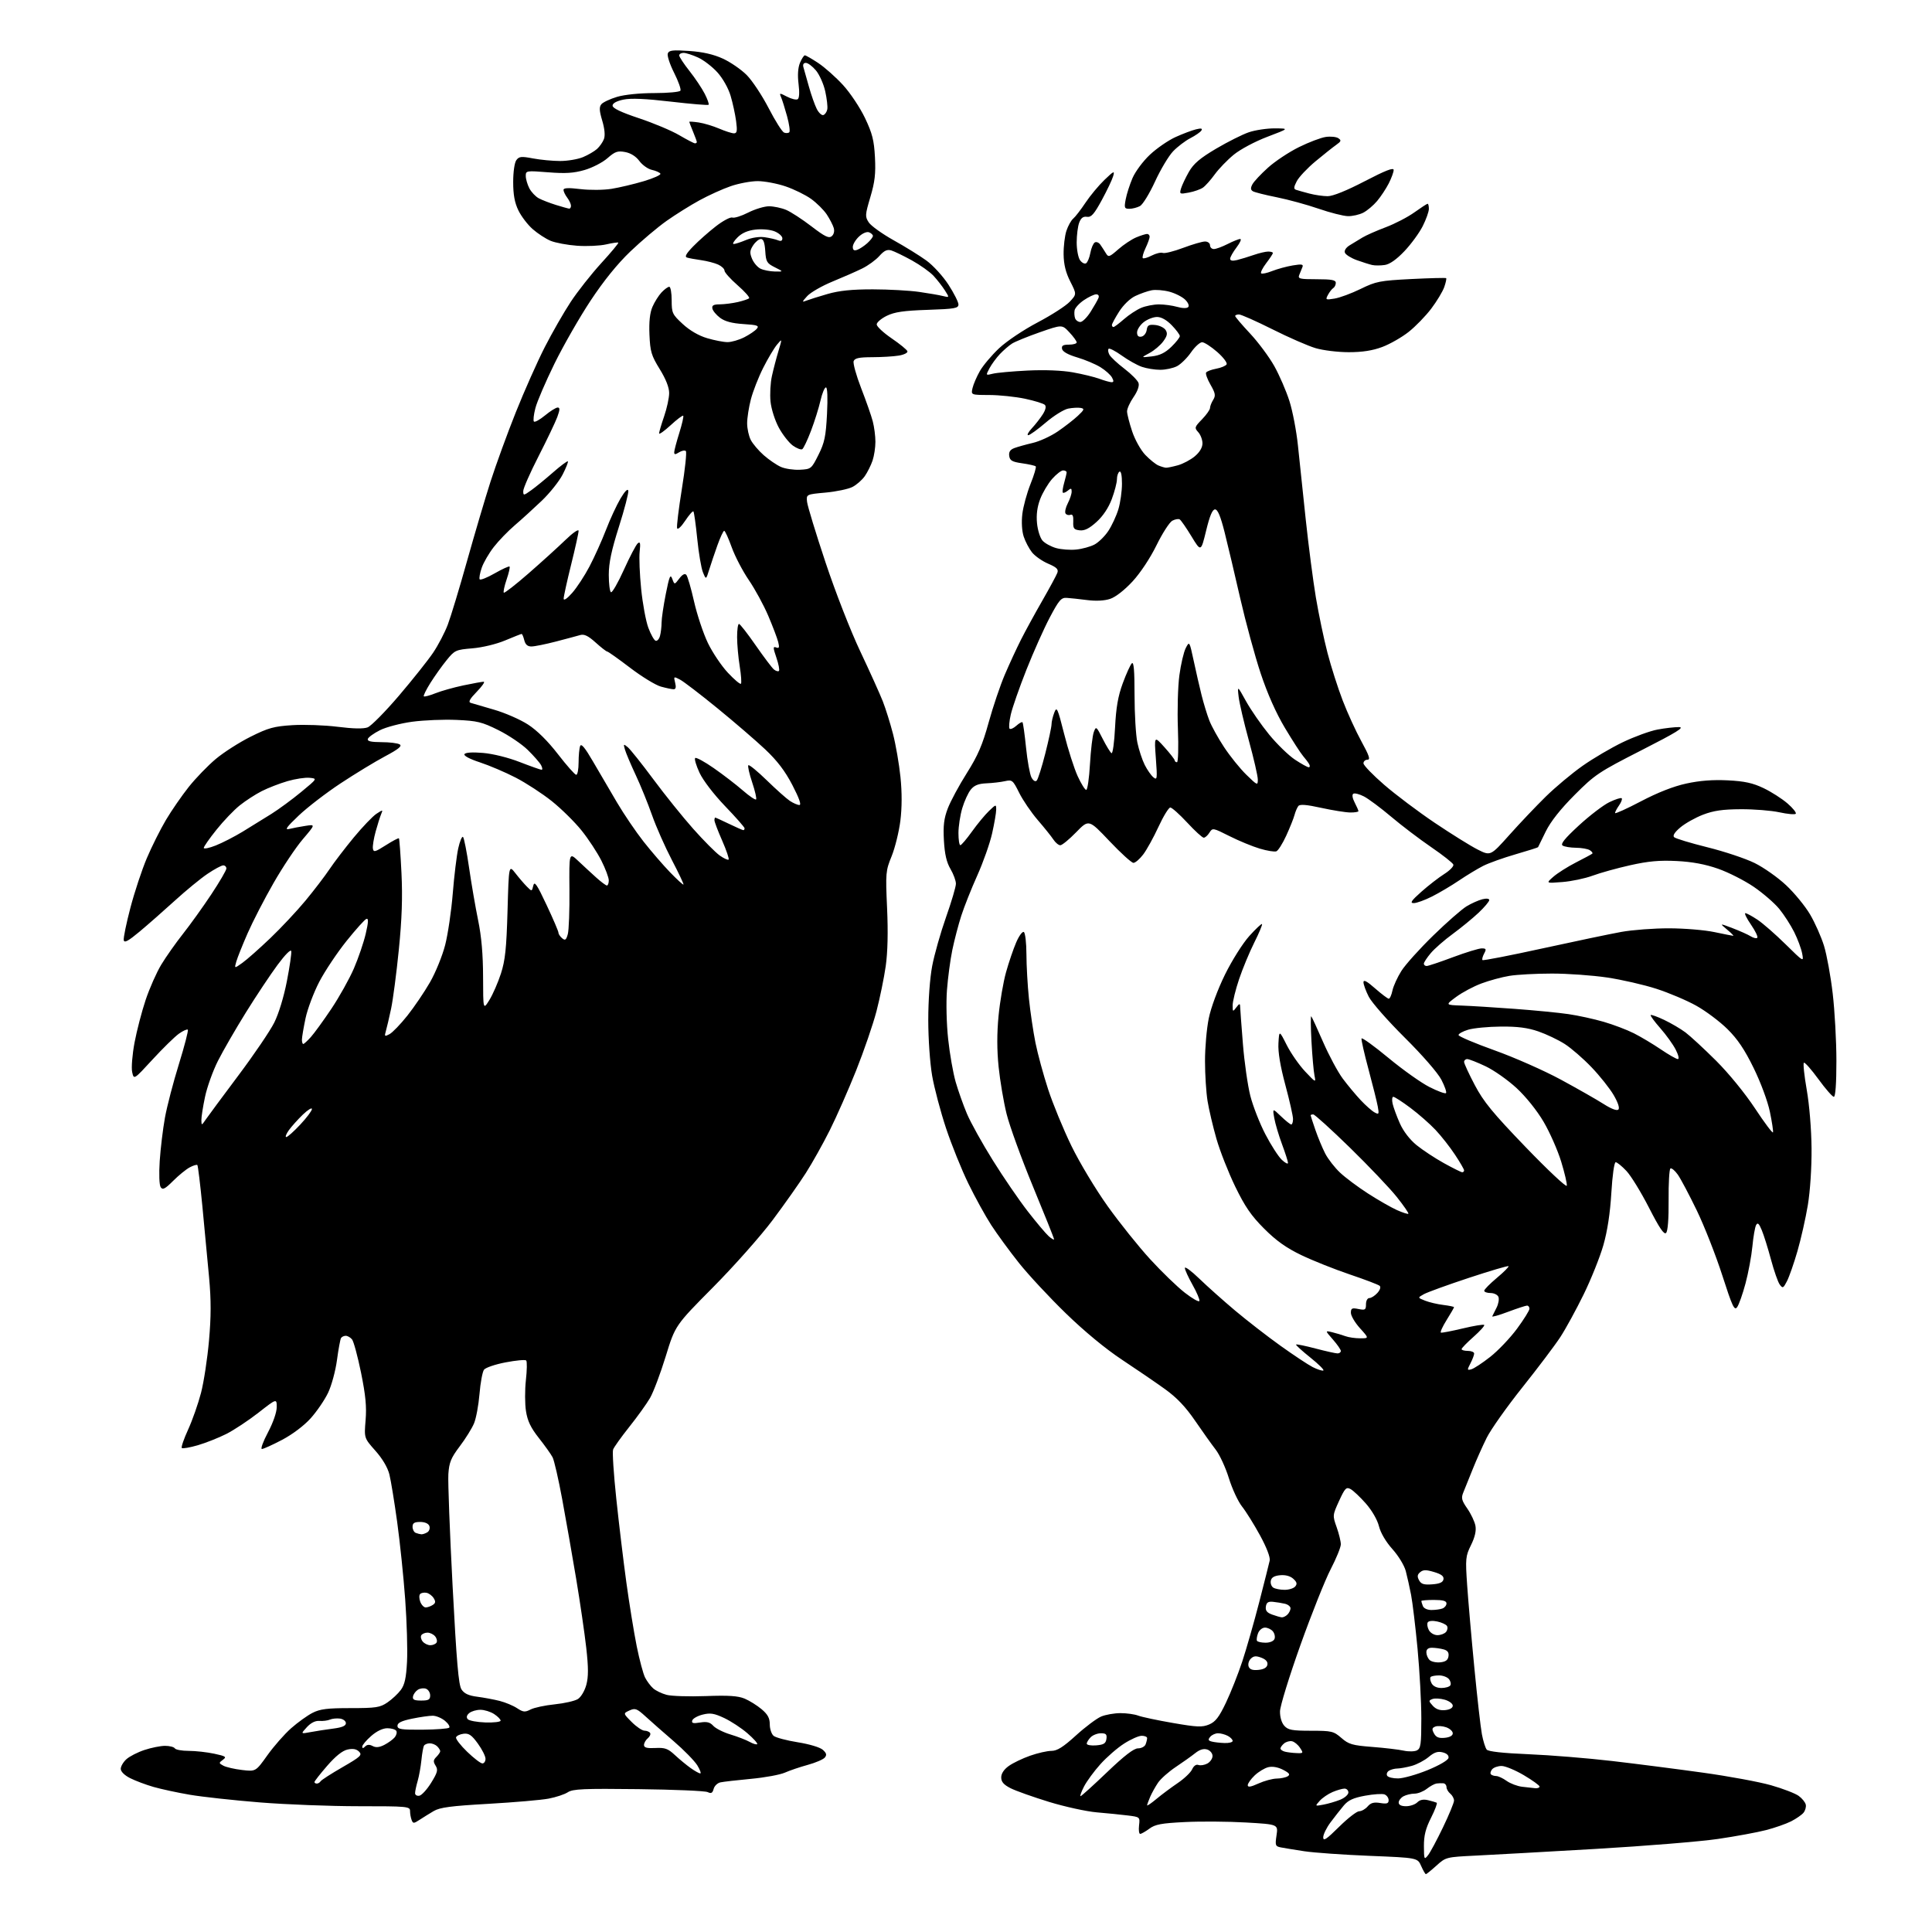 <?xml version="1.0" encoding="UTF-8" standalone="no"?>
<svg 
  version="1.1" 
  xmlns="http://www.w3.org/2000/svg" 
  xmlns:xlink="http://www.w3.org/1999/xlink" 
  xmlns:svg="http://www.w3.org/2000/svg"
  xmlns:rdf="http://www.w3.org/1999/02/22-rdf-syntax-ns#"
  xmlns:cc="http://creativecommons.org/ns#"
  xmlns:dc="http://purl.org/dc/elements/1.1/"
  viewBox="0 0 768 768"
  width="768"
  height="768"
>
<style>svg {background-color: white; }</style>"
<path stroke="none" fill="black" fill-rule="evenodd" d="M566.81,745.00C566.56,745.00 565.72,743.54 564.93,741.75C563.50,738.50 563.50,738.50 544.50,737.73C534.05,737.31 522.35,736.48 518.50,735.90C514.65,735.31 510.44,734.63 509.14,734.37C506.97,733.94 506.84,733.57 507.44,729.56C508.09,725.21 508.09,725.21 495.30,724.47C488.26,724.06 477.37,723.98 471.10,724.29C461.69,724.75 459.20,725.21 456.89,726.93C455.34,728.07 453.70,729.00 453.24,729.00C452.78,729.00 452.58,727.49 452.79,725.64C453.18,722.30 453.15,722.28 448.34,721.68C445.68,721.35 440.12,720.79 436.00,720.44C431.88,720.09 423.32,718.21 417.00,716.28C410.68,714.34 403.81,711.90 401.75,710.86C398.98,709.45 398.00,708.33 398.00,706.55C398.00,705.01 399.09,703.36 401.02,701.99C402.68,700.80 406.50,698.97 409.50,697.92C412.50,696.86 416.30,696.00 417.96,696.00C420.24,696.00 422.59,694.52 427.73,689.85C431.45,686.47 435.95,683.10 437.72,682.35C439.49,681.61 442.95,681.00 445.40,681.00C447.86,681.00 451.04,681.44 452.47,681.99C453.90,682.53 460.10,683.85 466.25,684.91C475.89,686.58 477.87,686.66 480.64,685.51C483.17,684.45 484.58,682.62 487.34,676.83C489.26,672.80 492.17,665.45 493.81,660.50C495.45,655.55 498.47,644.98 500.53,637.00C502.58,629.02 504.47,621.54 504.72,620.37C505.01,619.07 503.52,615.19 500.90,610.37C498.54,606.04 495.32,600.87 493.73,598.87C492.15,596.87 489.80,591.80 488.50,587.61C487.21,583.41 484.84,578.29 483.25,576.24C481.66,574.18 477.96,569.00 475.04,564.73C471.27,559.22 467.79,555.57 463.11,552.20C459.47,549.58 451.79,544.33 446.02,540.52C439.45,536.17 431.13,529.30 423.68,522.07C417.15,515.73 408.76,506.71 405.03,502.02C401.30,497.33 396.36,490.57 394.04,487.00C391.73,483.43 387.63,476.00 384.95,470.50C382.26,465.00 378.27,455.10 376.07,448.50C373.88,441.90 371.39,432.50 370.54,427.62C369.68,422.63 369.00,412.93 369.00,405.48C369.00,397.64 369.64,388.85 370.56,383.99C371.42,379.46 373.89,370.75 376.05,364.63C378.21,358.51 379.99,352.51 379.99,351.31C380.00,350.10 379.02,347.46 377.83,345.43C376.28,342.80 375.53,339.57 375.22,334.12C374.89,328.17 375.23,325.37 376.77,321.33C377.86,318.49 381.25,312.19 384.32,307.33C388.73,300.34 390.54,296.14 393.01,287.18C394.73,280.95 397.62,272.40 399.43,268.18C401.23,263.96 404.12,257.72 405.83,254.33C407.54,250.94 411.35,243.97 414.30,238.83C417.24,233.70 419.95,228.69 420.31,227.71C420.83,226.29 420.06,225.53 416.64,224.06C414.25,223.04 411.36,221.00 410.21,219.54C409.06,218.07 407.58,215.27 406.94,213.30C406.23,211.17 406.01,207.56 406.39,204.35C406.74,201.39 408.20,196.03 409.63,192.44C411.07,188.85 412.01,185.68 411.72,185.39C411.43,185.10 409.01,184.55 406.35,184.17C402.35,183.60 401.44,183.09 401.18,181.25C400.96,179.67 401.54,178.76 403.18,178.13C404.46,177.65 407.75,176.72 410.50,176.08C413.25,175.45 417.75,173.38 420.50,171.49C423.25,169.61 426.84,166.82 428.47,165.29C431.03,162.89 431.19,162.47 429.62,162.16C428.62,161.97 426.38,162.09 424.65,162.42C422.92,162.75 418.88,165.26 415.67,168.01C412.46,170.75 409.34,173.00 408.73,173.00C408.12,173.00 408.78,171.76 410.18,170.25C411.59,168.74 413.54,166.24 414.52,164.70C415.66,162.91 415.95,161.55 415.34,160.94C414.81,160.41 411.25,159.31 407.44,158.50C403.62,157.70 397.23,157.03 393.23,157.02C385.96,157.00 385.96,157.00 386.60,154.25C386.95,152.74 388.27,149.69 389.52,147.49C390.78,145.28 394.21,141.21 397.15,138.44C400.16,135.61 406.87,131.11 412.50,128.15C418.00,125.26 423.74,121.56 425.26,119.92C428.01,116.96 428.01,116.96 425.45,111.90C423.64,108.32 422.86,105.15 422.80,101.11C422.76,97.95 423.26,93.75 423.91,91.77C424.57,89.78 425.78,87.60 426.61,86.91C427.44,86.22 429.64,83.37 431.50,80.58C433.36,77.78 436.76,73.70 439.05,71.50C442.80,67.91 443.15,67.76 442.51,70.00C442.12,71.38 440.09,75.65 438.00,79.50C434.94,85.13 433.79,86.44 432.10,86.19C430.60,85.96 429.71,86.63 429.00,88.50C428.45,89.95 428.00,93.49 428.00,96.37C428.00,99.26 428.61,102.45 429.35,103.46C430.09,104.48 431.16,105.02 431.73,104.66C432.31,104.31 433.07,102.46 433.43,100.55C433.78,98.63 434.58,96.76 435.19,96.38C435.80,96.00 436.80,96.40 437.40,97.26C438.01,98.12 438.99,99.65 439.60,100.65C440.62,102.34 440.97,102.23 444.53,99.11C446.63,97.26 449.84,95.13 451.65,94.37C453.45,93.62 455.40,93.00 455.97,93.00C456.54,93.00 457.00,93.49 457.00,94.10C457.00,94.70 456.27,96.74 455.37,98.63C454.47,100.52 453.98,102.31 454.28,102.61C454.57,102.91 456.18,102.44 457.84,101.58C459.51,100.72 461.49,100.25 462.24,100.54C462.99,100.83 466.63,99.92 470.32,98.53C474.02,97.14 477.94,96.00 479.02,96.00C480.11,96.00 481.00,96.67 481.00,97.50C481.00,98.33 481.69,99.00 482.54,99.00C483.39,99.00 485.84,98.10 488.00,97.00C490.16,95.90 492.41,95.00 493.01,95.00C493.61,95.00 492.95,96.50 491.55,98.34C490.15,100.18 489.00,102.22 489.00,102.86C489.00,103.64 489.93,103.81 491.75,103.37C493.26,103.00 496.24,102.09 498.38,101.35C500.51,100.61 503.09,100.00 504.13,100.00C505.16,100.00 506.00,100.26 506.00,100.57C506.00,100.88 504.81,102.69 503.36,104.59C501.91,106.50 500.99,108.32 501.32,108.65C501.65,108.98 503.62,108.57 505.71,107.74C507.79,106.92 511.48,105.91 513.90,105.51C517.42,104.92 518.19,105.05 517.75,106.14C517.44,106.89 516.88,108.29 516.49,109.25C515.86,110.82 516.55,111.00 523.39,111.00C529.35,111.00 531.00,111.31 531.00,112.44C531.00,113.23 530.55,114.16 530.01,114.50C529.46,114.83 528.51,116.05 527.89,117.21C526.82,119.20 526.95,119.27 530.51,118.69C532.57,118.36 537.24,116.63 540.88,114.85C547.00,111.85 548.52,111.56 561.00,110.92C568.42,110.55 574.66,110.39 574.87,110.57C575.07,110.75 574.73,112.35 574.11,114.12C573.49,115.89 571.17,119.74 568.96,122.67C566.74,125.61 562.69,129.78 559.97,131.93C557.24,134.09 552.51,136.79 549.46,137.93C545.60,139.37 541.57,140.00 536.14,140.00C531.86,140.00 525.93,139.28 522.95,138.39C519.98,137.51 512.25,134.14 505.79,130.89C499.32,127.65 493.35,125.00 492.52,125.00C491.68,125.00 491.00,125.28 491.00,125.62C491.00,125.96 493.67,129.10 496.93,132.58C500.19,136.07 504.52,141.90 506.56,145.54C508.60,149.19 511.30,155.43 512.57,159.43C513.84,163.42 515.36,171.37 515.95,177.09C516.54,182.82 517.94,196.05 519.05,206.50C520.16,216.95 521.98,230.90 523.08,237.50C524.19,244.10 526.26,254.00 527.69,259.50C529.12,265.00 531.85,273.55 533.76,278.50C535.66,283.45 539.01,290.76 541.20,294.75C544.29,300.38 544.82,302.00 543.59,302.00C542.72,302.00 542.00,302.64 542.00,303.43C542.00,304.21 545.71,308.06 550.25,311.98C554.79,315.91 563.82,322.70 570.33,327.08C576.84,331.46 584.49,336.23 587.33,337.67C592.50,340.29 592.50,340.29 600.00,331.90C604.12,327.28 610.62,320.44 614.44,316.69C618.26,312.94 624.85,307.42 629.09,304.44C633.33,301.45 640.56,297.21 645.15,295.01C649.74,292.82 655.92,290.56 658.89,290.01C661.85,289.45 665.67,289.02 667.39,289.03C669.82,289.06 666.59,291.06 652.50,298.24C635.53,306.89 634.01,307.90 625.97,315.96C620.34,321.60 616.43,326.54 614.47,330.50C612.84,333.80 611.46,336.62 611.40,336.77C611.35,336.91 607.32,338.19 602.45,339.60C597.58,341.01 591.77,343.09 589.55,344.22C587.32,345.36 583.02,347.96 580.00,350.00C576.98,352.05 572.15,354.91 569.28,356.36C566.41,357.81 563.14,359.00 562.00,359.00C560.36,359.00 560.98,358.07 565.03,354.47C567.84,351.98 571.93,348.81 574.13,347.42C576.33,346.03 577.95,344.35 577.73,343.70C577.52,343.04 573.55,339.91 568.92,336.75C564.29,333.58 557.12,328.14 553.00,324.65C548.87,321.16 544.02,317.55 542.22,316.61C540.42,315.68 538.51,315.19 537.97,315.52C537.39,315.88 537.59,317.25 538.50,319.01C539.33,320.60 540.00,322.15 540.00,322.45C540.00,322.75 538.54,322.99 536.75,322.98C534.96,322.96 529.78,322.13 525.24,321.14C519.35,319.84 516.73,319.63 516.11,320.41C515.64,321.01 514.94,322.62 514.58,324.00C514.21,325.38 512.73,329.07 511.29,332.21C509.85,335.34 508.09,338.14 507.37,338.41C506.65,338.69 503.69,338.21 500.78,337.34C497.88,336.48 492.47,334.25 488.76,332.38C482.15,329.05 482.00,329.02 480.77,330.99C480.08,332.10 479.06,333.00 478.51,333.00C477.95,333.01 475.00,330.31 471.94,327.00C468.87,323.70 465.85,321.00 465.22,321.00C464.58,321.00 462.46,324.46 460.51,328.68C458.56,332.90 455.83,337.85 454.43,339.68C453.04,341.51 451.30,343.00 450.56,343.00C449.82,343.00 445.53,339.10 441.02,334.34C432.81,325.67 432.81,325.67 427.78,330.84C425.02,333.68 422.19,336.00 421.49,336.00C420.80,336.00 419.56,334.98 418.75,333.74C417.93,332.49 415.13,329.00 412.53,325.99C409.93,322.97 406.61,318.10 405.15,315.17C402.65,310.13 402.35,309.88 399.50,310.52C397.85,310.89 394.53,311.28 392.13,311.38C388.92,311.52 387.27,312.18 385.89,313.89C384.86,315.16 383.34,318.49 382.51,321.28C381.68,324.08 381.00,328.53 381.00,331.18C381.00,333.83 381.34,335.99 381.75,335.98C382.16,335.97 384.25,333.52 386.38,330.54C388.51,327.56 391.55,323.89 393.13,322.38C395.95,319.67 396.00,319.66 396.00,321.87C396.00,323.10 395.27,327.34 394.38,331.30C393.49,335.26 390.84,342.77 388.49,348.00C386.14,353.23 383.28,360.43 382.13,364.00C380.98,367.57 379.38,373.69 378.57,377.59C377.76,381.48 376.80,388.68 376.43,393.59C376.05,398.60 376.26,407.13 376.91,413.09C377.53,418.92 378.88,426.57 379.89,430.09C380.91,433.62 382.93,439.32 384.39,442.77C385.85,446.22 390.48,454.55 394.68,461.27C398.87,468.00 405.11,477.10 408.53,481.50C411.95,485.90 415.70,490.36 416.87,491.40C418.04,492.45 419.00,493.00 419.00,492.61C419.00,492.23 415.23,482.80 410.62,471.65C406.01,460.50 401.29,447.49 400.12,442.74C398.95,437.99 397.53,429.61 396.97,424.13C396.28,417.42 396.27,410.80 396.94,403.84C397.49,398.15 398.83,390.33 399.92,386.46C401.00,382.59 402.81,377.27 403.94,374.65C405.06,372.02 406.44,370.15 406.99,370.49C407.55,370.84 408.01,374.80 408.02,379.31C408.03,383.81 408.48,391.77 409.02,397.00C409.56,402.23 410.73,410.10 411.61,414.50C412.49,418.90 414.76,427.23 416.64,433.00C418.52,438.77 422.69,448.90 425.90,455.50C429.14,462.15 435.57,472.85 440.33,479.50C445.05,486.10 452.64,495.58 457.21,500.56C461.77,505.54 467.96,511.53 470.98,513.87C473.99,516.22 476.60,517.69 476.78,517.15C476.96,516.61 475.74,513.73 474.06,510.75C472.38,507.77 471.00,504.75 471.00,504.04C471.00,503.32 473.59,505.24 476.75,508.29C479.91,511.35 486.32,517.06 491.00,521.00C495.68,524.93 503.77,531.21 509.00,534.95C514.23,538.69 519.99,542.51 521.82,543.44C523.64,544.36 525.54,544.98 526.04,544.81C526.54,544.64 524.23,542.32 520.90,539.66C517.57,537.00 515.01,534.66 515.20,534.47C515.40,534.27 518.89,534.99 522.96,536.06C527.03,537.13 530.96,538.00 531.68,538.00C532.41,538.00 533.00,537.57 533.00,537.03C533.00,536.50 531.58,534.45 529.85,532.48C526.69,528.88 526.69,528.88 529.60,529.59C531.19,529.98 533.54,530.68 534.82,531.15C536.09,531.62 538.73,532.00 540.68,532.00C544.23,532.00 544.23,532.00 540.62,528.00C538.63,525.80 537.00,523.04 537.00,521.87C537.00,520.05 537.42,519.83 540.00,520.35C542.69,520.89 543.00,520.69 543.00,518.48C543.00,517.07 543.58,516.00 544.35,516.00C545.08,516.00 546.51,515.09 547.52,513.98C548.61,512.77 548.98,511.62 548.43,511.13C547.92,510.67 542.55,508.63 536.50,506.59C530.45,504.54 521.81,501.10 517.30,498.93C511.31,496.05 507.34,493.23 502.53,488.42C497.37,483.26 494.91,479.67 491.02,471.68C488.31,466.08 484.94,457.53 483.55,452.67C482.16,447.81 480.57,441.06 480.02,437.67C479.47,434.28 479.01,427.14 479.01,421.82C479.00,416.49 479.67,408.84 480.50,404.82C481.37,400.54 484.06,393.30 486.96,387.39C489.72,381.79 494.01,374.98 496.60,372.10C499.16,369.25 501.44,367.11 501.67,367.33C501.89,367.56 500.51,370.86 498.60,374.67C496.69,378.48 493.97,385.03 492.56,389.22C491.15,393.42 490.00,398.10 490.00,399.62C490.00,402.26 490.06,402.30 491.47,400.44C492.63,398.90 492.94,398.82 492.97,400.05C492.99,400.90 493.48,407.59 494.07,414.90C494.65,422.22 495.99,431.55 497.03,435.64C498.08,439.73 500.77,446.60 503.01,450.90C505.25,455.21 508.19,459.77 509.54,461.04C510.89,462.31 512.00,462.87 512.00,462.29C512.00,461.71 510.93,458.37 509.63,454.87C508.33,451.37 506.94,446.70 506.55,444.50C505.84,440.50 505.84,440.50 509.22,443.75C511.08,445.54 512.91,447.00 513.30,447.00C513.68,447.00 514.00,446.02 514.00,444.83C514.00,443.64 512.63,437.55 510.95,431.31C508.91,423.72 508.00,418.22 508.20,414.73C508.50,409.50 508.50,409.50 511.50,415.43C513.15,418.69 516.44,423.41 518.81,425.93C523.07,430.44 523.12,430.46 522.52,427.50C522.18,425.85 521.65,419.77 521.33,414.00C521.02,408.23 520.97,403.73 521.24,404.00C521.51,404.27 523.64,408.89 525.97,414.25C528.31,419.61 531.81,426.13 533.76,428.75C535.70,431.36 538.92,435.22 540.90,437.33C542.88,439.44 545.35,441.62 546.40,442.19C548.14,443.14 548.25,442.94 547.69,439.87C547.35,438.01 545.70,431.37 544.01,425.10C542.32,418.83 541.07,413.30 541.23,412.81C541.39,412.32 546.20,415.79 551.91,420.52C557.62,425.25 564.97,430.47 568.25,432.12C571.52,433.78 574.48,434.86 574.81,434.53C575.14,434.19 574.31,431.80 572.97,429.21C571.55,426.48 565.42,419.43 558.38,412.45C551.71,405.82 545.29,398.53 544.12,396.24C542.95,393.95 542.00,391.35 542.00,390.45C542.00,389.31 543.37,390.03 546.64,392.92C549.19,395.16 551.63,397.00 552.06,397.00C552.49,397.00 553.15,395.54 553.52,393.75C553.90,391.96 555.49,388.47 557.06,385.98C558.63,383.49 564.32,377.16 569.71,371.91C575.09,366.66 581.08,361.42 583.00,360.26C584.92,359.10 587.74,357.85 589.25,357.47C590.90,357.06 592.00,357.19 592.00,357.80C592.00,358.36 590.09,360.63 587.75,362.84C585.41,365.04 580.79,368.83 577.49,371.25C574.18,373.67 570.24,377.11 568.74,378.90C567.23,380.69 566.00,382.57 566.00,383.08C566.00,383.58 566.50,384.00 567.11,384.00C567.72,384.00 572.43,382.43 577.57,380.50C582.71,378.58 587.85,377.00 588.99,377.00C590.79,377.00 590.92,377.28 589.95,379.09C589.34,380.23 589.05,381.39 589.32,381.65C589.58,381.91 600.30,379.83 613.15,377.01C625.99,374.20 640.10,371.25 644.50,370.45C648.90,369.65 657.45,369.01 663.50,369.02C669.55,369.03 677.65,369.70 681.50,370.52C685.35,371.33 688.72,372.00 689.00,372.00C689.27,371.99 688.15,370.86 686.50,369.49C683.50,366.98 683.50,366.98 688.72,368.96C691.60,370.06 694.84,371.51 695.93,372.19C697.02,372.87 698.20,373.14 698.55,372.78C698.90,372.43 697.78,370.08 696.05,367.57C694.32,365.06 693.31,363.00 693.81,363.00C694.31,363.00 696.47,364.17 698.61,365.59C700.75,367.01 705.77,371.40 709.77,375.34C717.05,382.50 717.05,382.50 716.38,379.00C716.01,377.07 714.59,373.25 713.21,370.50C711.84,367.75 709.17,363.61 707.28,361.30C705.39,359.00 700.84,355.05 697.15,352.53C693.47,350.02 687.09,346.78 682.98,345.34C677.84,343.54 672.68,342.58 666.50,342.27C659.65,341.93 655.23,342.33 648.00,343.95C642.77,345.12 636.05,346.99 633.07,348.10C630.08,349.20 624.68,350.34 621.07,350.62C614.50,351.14 614.50,351.14 617.50,348.51C619.15,347.07 623.20,344.51 626.50,342.82C629.80,341.14 632.71,339.57 632.97,339.33C633.23,339.09 632.78,338.47 631.97,337.96C631.16,337.45 628.70,337.02 626.50,337.00C624.30,336.98 621.91,336.59 621.18,336.13C620.22,335.52 621.96,333.36 627.62,328.14C631.89,324.21 637.34,320.04 639.74,318.88C642.14,317.72 644.35,317.02 644.65,317.32C644.96,317.62 644.48,318.90 643.60,320.16C642.72,321.42 642.00,322.78 642.00,323.19C642.00,323.60 646.61,321.52 652.25,318.56C658.94,315.05 665.22,312.58 670.33,311.47C675.69,310.30 680.90,309.90 686.83,310.20C693.54,310.54 696.76,311.25 701.07,313.31C704.13,314.77 708.40,317.51 710.57,319.39C712.73,321.26 714.20,323.11 713.83,323.49C713.46,323.87 710.54,323.60 707.33,322.90C704.12,322.20 697.23,321.65 692.00,321.68C684.80,321.71 681.17,322.24 676.98,323.85C673.94,325.02 669.89,327.29 667.98,328.90C665.69,330.83 664.84,332.17 665.50,332.80C666.05,333.33 671.99,335.13 678.70,336.80C685.41,338.46 693.86,341.28 697.48,343.06C701.10,344.84 706.74,348.82 710.02,351.90C713.31,354.98 717.59,360.20 719.53,363.50C721.48,366.80 723.97,372.41 725.07,375.97C726.17,379.53 727.73,388.07 728.53,394.96C729.34,401.85 730.00,413.90 730.00,421.74C730.00,430.73 729.62,436.00 728.98,436.00C728.43,436.00 725.67,432.86 722.87,429.01C720.07,425.17 717.46,422.21 717.08,422.45C716.70,422.68 717.21,427.51 718.20,433.19C719.26,439.21 720.05,448.91 720.12,456.50C720.18,464.14 719.57,473.42 718.65,479.01C717.78,484.24 715.92,492.50 714.51,497.36C713.11,502.21 711.23,507.58 710.35,509.28C708.88,512.13 708.65,512.24 707.47,510.62C706.76,509.66 705.20,505.19 703.99,500.68C702.78,496.18 701.14,490.93 700.33,489.00C699.22,486.32 698.69,485.85 698.07,487.00C697.63,487.82 696.96,491.65 696.60,495.50C696.23,499.35 695.00,505.96 693.87,510.18C692.74,514.41 691.24,518.65 690.54,519.61C689.44,521.12 688.64,519.41 684.62,506.93C682.06,498.99 677.51,487.41 674.51,481.19C671.50,474.97 668.10,468.55 666.95,466.93C665.79,465.30 664.48,464.21 664.02,464.49C663.57,464.77 663.24,470.40 663.30,477.00C663.36,484.55 662.99,489.41 662.29,490.11C661.49,490.91 659.64,488.19 655.49,480.06C652.35,473.93 648.32,467.36 646.52,465.46C644.73,463.56 642.81,462.00 642.26,462.00C641.68,462.00 640.95,467.20 640.53,474.24C640.05,482.29 638.96,489.40 637.36,494.99C636.02,499.67 632.51,508.45 629.55,514.50C626.59,520.55 622.41,528.20 620.26,531.50C618.10,534.80 611.31,543.80 605.17,551.50C599.03,559.20 592.66,568.20 591.01,571.50C589.37,574.80 586.85,580.42 585.43,584.00C584.00,587.58 582.33,591.70 581.73,593.17C580.77,595.47 580.99,596.38 583.29,599.70C584.76,601.82 586.21,604.89 586.51,606.52C586.88,608.52 586.30,611.05 584.75,614.19C582.58,618.60 582.49,619.54 583.22,630.19C583.65,636.41 584.93,651.17 586.08,663.00C587.22,674.83 588.57,686.71 589.08,689.40C589.59,692.10 590.45,694.84 590.99,695.49C591.64,696.27 597.46,696.91 607.59,697.33C616.18,697.68 631.15,698.90 640.85,700.03C650.56,701.16 666.83,703.25 677.00,704.67C687.17,706.08 699.33,708.33 704.00,709.66C708.67,710.99 713.62,712.89 715.00,713.89C716.38,714.89 717.65,716.47 717.83,717.40C718.02,718.33 717.60,719.78 716.90,720.62C716.20,721.46 714.00,722.98 712.01,724.00C710.01,725.01 705.52,726.59 702.02,727.49C698.53,728.40 689.93,729.98 682.92,731.01C675.92,732.04 654.05,733.82 634.34,734.97C614.63,736.12 593.16,737.31 586.64,737.63C574.89,738.21 574.74,738.24 571.01,741.61C568.95,743.47 567.06,745.00 566.81,745.00zM567.65,737.50C568.53,736.40 571.21,731.40 573.62,726.38C576.03,721.37 578.00,716.59 578.00,715.76C578.00,714.93 577.33,713.68 576.50,713.00C575.67,712.32 575.00,711.14 575.00,710.38C575.00,709.62 574.44,708.95 573.75,708.88C573.06,708.82 571.84,708.86 571.04,708.97C570.24,709.09 568.49,710.04 567.16,711.09C565.82,712.14 563.64,713.00 562.30,713.00C560.96,713.00 559.00,713.47 557.93,714.04C556.87,714.60 556.00,715.73 556.00,716.54C556.00,717.49 557.02,718.00 558.93,718.00C560.54,718.00 562.55,717.31 563.39,716.47C564.43,715.43 565.81,715.15 567.71,715.61C569.24,715.98 570.77,716.43 571.11,716.61C571.44,716.79 570.43,719.50 568.86,722.61C566.70,726.88 566.01,729.66 566.03,733.89C566.06,739.19 566.15,739.39 567.65,737.50zM532.28,726.22C535.73,722.80 539.33,720.00 540.29,720.00C541.24,720.00 542.76,719.14 543.66,718.09C544.89,716.65 546.12,716.31 548.65,716.72C551.32,717.15 552.00,716.93 552.00,715.60C552.00,714.69 551.27,713.66 550.38,713.31C549.49,712.97 546.00,713.20 542.63,713.82C537.97,714.68 535.94,715.61 534.17,717.72C532.88,719.25 530.52,722.26 528.92,724.40C527.31,726.55 526.00,729.23 526.00,730.37C526.00,732.03 527.26,731.19 532.28,726.22zM166.78,723.41C164.45,724.93 164.19,724.94 163.62,723.45C163.28,722.56 163.00,720.97 163.00,719.92C163.00,718.09 162.04,718.00 142.58,718.00C131.35,718.00 113.68,717.32 103.33,716.49C92.97,715.66 80.46,714.29 75.51,713.45C70.57,712.61 64.05,711.20 61.01,710.33C57.98,709.46 53.81,707.89 51.75,706.85C49.50,705.72 48.00,704.24 48.00,703.15C48.00,702.16 49.01,700.43 50.25,699.31C51.49,698.19 54.72,696.53 57.43,695.64C60.14,694.74 63.82,694.00 65.62,694.00C67.41,694.00 69.16,694.45 69.50,695.00C69.84,695.55 72.32,696.00 75.01,696.00C77.70,696.00 82.26,696.51 85.14,697.12C89.79,698.12 90.18,698.39 88.61,699.54C86.92,700.78 86.94,700.90 88.81,701.90C89.90,702.48 93.23,703.25 96.22,703.60C101.66,704.24 101.66,704.24 106.30,697.73C108.86,694.15 113.10,689.32 115.72,687.01C118.35,684.69 122.17,681.94 124.21,680.90C127.21,679.36 130.10,679.00 139.31,679.00C149.48,679.00 151.06,678.76 154.01,676.75C155.83,675.51 158.23,673.27 159.34,671.77C160.87,669.70 161.46,667.02 161.80,660.53C162.05,655.85 161.72,644.70 161.07,635.76C160.42,626.82 158.98,612.98 157.88,605.00C156.78,597.02 155.39,588.52 154.79,586.11C154.10,583.36 152.02,579.83 149.21,576.68C144.74,571.64 144.74,571.64 145.33,564.57C145.78,559.21 145.34,554.65 143.52,545.67C142.19,539.16 140.58,533.20 139.93,532.42C139.29,531.64 138.16,531.00 137.44,531.00C136.71,531.00 135.87,531.40 135.56,531.90C135.26,532.39 134.53,536.33 133.95,540.65C133.37,544.97 131.78,550.84 130.40,553.69C129.03,556.55 125.92,561.10 123.49,563.80C120.86,566.72 116.26,570.19 112.14,572.36C108.33,574.36 104.71,576.00 104.11,576.00C103.51,576.00 104.59,573.04 106.51,569.42C108.56,565.54 110.00,561.41 110.00,559.36C110.00,555.89 110.00,555.89 102.76,561.55C98.78,564.66 93.02,568.47 89.96,570.02C86.90,571.56 81.80,573.58 78.62,574.51C75.45,575.43 72.59,575.92 72.27,575.61C71.95,575.29 73.08,571.98 74.79,568.26C76.49,564.54 78.79,557.98 79.91,553.68C81.03,549.38 82.45,540.03 83.08,532.91C83.93,523.31 83.94,516.81 83.11,507.73C82.50,501.01 81.30,488.32 80.45,479.53C79.60,470.75 78.70,463.36 78.45,463.12C78.20,462.87 76.82,463.29 75.39,464.06C73.95,464.83 71.00,467.24 68.82,469.42C65.59,472.64 64.67,473.11 63.88,471.94C63.31,471.10 63.15,466.75 63.49,461.50C63.82,456.55 64.75,448.80 65.57,444.28C66.39,439.75 68.89,430.16 71.13,422.96C73.36,415.76 74.95,409.62 74.66,409.32C74.36,409.03 72.76,409.74 71.11,410.92C69.46,412.10 64.75,416.70 60.66,421.15C53.21,429.25 53.21,429.25 52.54,426.17C52.16,424.47 52.59,419.23 53.48,414.44C54.38,409.68 56.37,402.02 57.92,397.41C59.47,392.81 62.25,386.52 64.12,383.44C65.98,380.36 69.87,374.84 72.77,371.17C75.67,367.50 80.73,360.45 84.01,355.50C87.29,350.55 89.98,345.94 89.99,345.25C89.99,344.56 89.43,344.00 88.74,344.00C88.04,344.00 85.23,345.51 82.49,347.36C79.74,349.21 73.90,354.01 69.50,358.02C65.10,362.03 58.80,367.56 55.50,370.32C50.97,374.10 49.42,374.94 49.19,373.73C49.02,372.84 50.21,367.03 51.85,360.81C53.48,354.59 56.42,345.73 58.37,341.13C60.32,336.52 63.75,329.68 65.98,325.92C68.21,322.16 72.30,316.25 75.05,312.79C77.81,309.33 82.63,304.34 85.78,301.70C88.93,299.06 95.16,295.08 99.63,292.85C106.66,289.34 108.91,288.72 116.29,288.26C120.98,287.97 129.04,288.26 134.22,288.91C140.41,289.69 144.48,289.77 146.14,289.14C147.53,288.61 153.13,282.94 158.58,276.55C164.04,270.15 170.15,262.46 172.17,259.47C174.19,256.48 176.83,251.43 178.02,248.26C179.22,245.09 182.66,233.72 185.66,223.00C188.67,212.28 192.87,198.05 195.01,191.39C197.15,184.73 201.66,172.35 205.04,163.89C208.42,155.42 213.60,143.78 216.55,138.00C219.51,132.22 224.15,124.12 226.87,120.00C229.58,115.88 235.03,108.97 238.97,104.65C242.92,100.34 245.98,96.65 245.79,96.46C245.60,96.27 243.43,96.58 240.97,97.15C238.51,97.72 233.32,97.96 229.44,97.69C225.55,97.41 220.79,96.52 218.86,95.72C216.93,94.91 213.73,92.82 211.75,91.08C209.76,89.34 207.21,85.99 206.07,83.64C204.58,80.57 204.00,77.40 204.00,72.38C204.00,68.35 204.53,64.65 205.25,63.67C206.34,62.18 207.21,62.09 211.89,62.98C214.85,63.54 219.70,64.00 222.67,64.00C225.64,64.00 229.72,63.31 231.75,62.46C233.77,61.62 236.28,60.15 237.33,59.21C238.37,58.27 239.61,56.51 240.07,55.29C240.61,53.88 240.37,51.24 239.40,47.97C238.22,44.01 238.14,42.53 239.06,41.43C239.71,40.65 242.52,39.33 245.30,38.50C248.30,37.61 254.35,37.00 260.12,37.00C265.49,37.00 270.15,36.57 270.48,36.04C270.80,35.51 269.67,32.31 267.97,28.94C266.26,25.56 265.13,22.10 265.46,21.25C265.94,19.98 267.42,19.81 273.97,20.26C279.38,20.63 283.62,21.60 287.34,23.30C290.34,24.67 294.60,27.60 296.80,29.80C299.00,32.00 302.94,37.94 305.55,42.99C308.16,48.04 310.92,52.42 311.69,52.71C312.46,53.01 313.39,52.94 313.76,52.57C314.13,52.20 313.73,49.34 312.87,46.20C312.01,43.07 310.94,39.67 310.50,38.65C309.74,36.88 309.85,36.87 312.88,38.44C314.63,39.34 316.52,39.80 317.09,39.44C317.73,39.05 317.86,36.77 317.44,33.39C317.00,29.88 317.20,26.93 318.00,24.99C318.69,23.34 319.56,22.00 319.95,22.00C320.34,22.00 322.74,23.38 325.29,25.07C327.84,26.76 332.27,30.70 335.13,33.82C337.99,36.94 341.91,42.84 343.85,46.91C346.76,53.04 347.45,55.75 347.81,62.53C348.15,69.05 347.77,72.31 345.98,78.34C343.87,85.45 343.83,86.10 345.35,88.42C346.25,89.78 350.70,92.97 355.24,95.51C359.78,98.04 365.66,101.68 368.30,103.60C370.94,105.52 374.88,109.84 377.05,113.20C379.22,116.56 381.00,120.09 381.00,121.03C381.00,122.55 379.52,122.81 368.75,123.17C359.23,123.49 355.61,124.02 352.50,125.54C350.30,126.62 348.50,128.16 348.50,128.97C348.50,129.78 351.16,132.26 354.42,134.49C357.68,136.71 360.51,139.02 360.71,139.63C360.91,140.23 359.38,141.01 357.29,141.35C355.20,141.70 350.45,141.98 346.72,141.99C341.53,142.00 339.80,142.36 339.34,143.55C339.02,144.40 340.36,149.23 342.32,154.30C344.29,159.36 346.37,165.30 346.94,167.50C347.52,169.70 347.99,173.35 347.99,175.60C348.00,177.86 347.48,181.23 346.85,183.10C346.21,184.97 344.83,187.74 343.77,189.27C342.71,190.79 340.51,192.72 338.87,193.57C337.24,194.41 332.43,195.42 328.20,195.81C320.50,196.51 320.50,196.51 320.82,199.50C321.00,201.15 324.29,211.95 328.14,223.50C332.07,235.32 338.13,250.84 342.00,259.00C345.77,266.98 349.79,275.89 350.94,278.81C352.08,281.73 353.91,287.58 355.00,291.81C356.09,296.04 357.42,303.73 357.95,308.89C358.58,315.04 358.56,321.05 357.91,326.28C357.35,330.68 355.79,337.01 354.44,340.35C352.07,346.16 352.00,347.02 352.63,361.00C353.06,370.51 352.87,378.54 352.09,384.05C351.43,388.70 349.77,396.77 348.41,402.00C347.04,407.23 343.41,417.80 340.34,425.50C337.26,433.20 332.55,443.90 329.86,449.27C327.17,454.64 322.89,462.29 320.35,466.27C317.81,470.25 311.87,478.68 307.14,485.00C302.41,491.32 291.76,503.33 283.47,511.69C268.41,526.88 268.41,526.88 264.63,539.19C262.55,545.96 259.74,553.40 258.40,555.72C257.05,558.05 253.33,563.22 250.14,567.22C246.95,571.23 244.06,575.27 243.72,576.21C243.37,577.15 243.94,585.92 244.98,595.71C246.01,605.49 247.81,620.48 248.98,629.00C250.15,637.52 252.01,648.95 253.10,654.39C254.20,659.83 255.70,665.46 256.45,666.89C257.19,668.33 258.63,670.25 259.65,671.15C260.67,672.06 263.07,673.22 265.00,673.73C266.93,674.24 273.90,674.46 280.51,674.22C289.60,673.88 293.36,674.13 296.01,675.23C297.93,676.04 300.96,677.93 302.75,679.44C305.20,681.51 306.00,682.98 306.00,685.47C306.00,687.28 306.69,689.32 307.52,690.02C308.36,690.72 312.68,691.87 317.12,692.58C321.77,693.32 326.01,694.60 327.10,695.59C328.55,696.90 328.73,697.62 327.87,698.66C327.25,699.41 324.21,700.71 321.12,701.56C318.03,702.40 313.93,703.79 312.02,704.64C310.10,705.49 304.03,706.61 298.52,707.12C293.01,707.64 287.54,708.26 286.37,708.52C285.20,708.77 283.99,709.94 283.68,711.12C283.24,712.78 282.72,713.07 281.31,712.39C280.31,711.90 267.93,711.38 253.79,711.21C231.99,710.95 227.72,711.14 225.73,712.44C224.44,713.29 221.00,714.43 218.09,714.98C215.17,715.54 204.40,716.46 194.14,717.05C179.26,717.89 174.88,718.47 172.41,719.92C170.72,720.92 168.18,722.49 166.78,723.41zM459.75,715.07C461.81,713.35 465.60,710.53 468.17,708.79C470.74,707.05 473.32,704.60 473.89,703.34C474.53,701.93 475.50,701.26 476.39,701.60C477.19,701.90 478.78,701.65 479.92,701.04C481.06,700.43 482.00,699.08 482.00,698.03C482.00,696.98 481.06,695.84 479.88,695.46C478.45,695.01 476.90,695.48 475.13,696.89C473.68,698.05 470.20,700.53 467.39,702.40C464.58,704.27 461.41,707.08 460.34,708.65C459.28,710.22 457.86,712.76 457.20,714.30C456.54,715.84 456.00,717.34 456.00,717.64C456.00,717.95 457.69,716.79 459.75,715.07zM526.09,717.37C527.96,717.02 530.96,716.14 532.75,715.42C534.54,714.69 536.00,713.40 536.00,712.55C536.00,711.70 535.31,711.00 534.47,711.00C533.63,711.00 531.49,711.61 529.72,712.36C527.95,713.11 525.64,714.69 524.59,715.87C522.68,718.01 522.68,718.01 526.09,717.37zM166.71,713.82C167.65,713.64 169.76,711.32 171.40,708.67C173.93,704.57 174.20,703.55 173.16,701.88C172.16,700.29 172.22,699.64 173.47,698.39C174.31,697.55 175.00,696.53 175.00,696.13C175.00,695.73 174.46,694.86 173.80,694.20C173.14,693.54 171.82,693.00 170.86,693.00C169.90,693.00 168.86,693.41 168.56,693.91C168.25,694.41 167.78,697.00 167.52,699.66C167.25,702.32 166.58,706.07 166.02,707.99C165.46,709.91 165.00,712.09 165.00,712.82C165.00,713.55 165.77,714.00 166.71,713.82zM429.54,714.00C429.86,714.00 434.59,709.73 440.05,704.50C446.96,697.89 450.71,695.00 452.38,695.00C453.70,695.00 455.06,694.29 455.39,693.42C455.73,692.55 456.00,691.42 456.00,690.92C456.00,690.41 455.03,690.00 453.84,690.00C452.65,690.00 449.50,691.40 446.84,693.11C444.17,694.81 439.93,698.50 437.42,701.30C434.90,704.10 431.97,708.11 430.90,710.20C429.83,712.29 429.22,714.00 429.54,714.00zM500.25,708.97C502.59,707.91 505.85,707.03 507.50,707.01C509.15,706.99 511.13,706.57 511.90,706.09C512.97,705.41 512.54,704.81 510.04,703.52C507.99,702.46 505.81,702.08 504.14,702.49C502.69,702.85 500.26,704.32 498.75,705.76C497.24,707.20 496.00,708.94 496.00,709.64C496.00,710.55 497.18,710.37 500.25,708.97zM610.25,710.84C611.21,710.93 612.00,710.63 612.00,710.18C612.00,709.74 609.20,707.71 605.77,705.68C602.35,703.66 598.35,702.00 596.90,702.00C595.44,702.00 593.74,702.60 593.13,703.34C592.52,704.08 592.31,704.98 592.68,705.34C593.04,705.70 593.98,706.00 594.76,706.00C595.55,706.00 597.41,706.86 598.89,707.92C600.37,708.98 603.14,710.03 605.04,710.26C606.94,710.49 609.29,710.75 610.25,710.84zM125.94,709.00C126.46,709.00 127.14,708.59 127.45,708.08C127.76,707.58 131.67,705.06 136.13,702.49C143.36,698.32 144.07,697.65 142.73,696.30C141.68,695.25 140.28,695.00 138.15,695.47C136.12,695.91 133.37,698.12 130.04,701.96C127.27,705.16 125.00,708.05 125.00,708.39C125.00,708.72 125.42,709.00 125.94,709.00zM555.81,706.95C557.84,706.93 563.10,705.44 567.50,703.65C572.12,701.76 575.62,699.72 575.80,698.81C575.99,697.82 575.14,697.00 573.49,696.59C571.53,696.09 570.13,696.56 567.91,698.43C566.27,699.80 563.26,701.39 561.22,701.96C559.17,702.52 556.60,703.00 555.50,703.01C554.40,703.02 552.88,703.42 552.12,703.90C551.36,704.38 551.05,705.28 551.43,705.89C551.81,706.50 553.78,706.98 555.81,706.95zM278.35,704.97C278.81,704.99 278.29,703.54 277.19,701.75C276.08,699.96 271.87,695.66 267.84,692.19C263.80,688.71 258.76,684.28 256.63,682.33C253.15,679.16 252.49,678.91 250.22,679.94C247.69,681.10 247.69,681.10 251.10,684.52C252.97,686.40 255.26,687.95 256.19,687.97C257.12,687.99 258.13,688.40 258.43,688.89C258.73,689.37 258.31,690.33 257.49,691.01C256.67,691.69 256.00,692.89 256.00,693.67C256.00,694.72 257.17,695.03 260.51,694.86C264.32,694.66 265.52,695.09 268.26,697.64C270.04,699.30 272.85,701.62 274.50,702.80C276.15,703.97 277.88,704.95 278.35,704.97zM191.75,700.99C192.44,700.99 193.00,700.17 193.00,699.15C193.00,698.13 191.63,695.40 189.95,693.09C187.50,689.71 186.38,688.94 184.28,689.19C182.83,689.36 181.49,690.01 181.29,690.62C181.08,691.24 183.07,693.82 185.71,696.36C188.34,698.90 191.06,700.98 191.75,700.99zM515.37,696.88C518.13,697.00 518.19,696.91 516.75,694.75C515.93,693.51 514.51,692.35 513.58,692.17C512.66,691.98 511.25,692.38 510.45,693.04C509.65,693.70 509.00,694.61 509.00,695.05C509.00,695.49 509.79,696.06 510.75,696.31C511.71,696.56 513.79,696.82 515.37,696.88zM563.25,695.81C564.77,695.05 565.00,693.37 565.00,683.13C565.00,676.63 564.32,664.16 563.50,655.41C562.67,646.66 561.51,637.02 560.93,634.00C560.34,630.98 559.40,626.71 558.82,624.53C558.25,622.32 555.89,618.45 553.52,615.81C550.91,612.90 548.83,609.38 548.16,606.71C547.51,604.12 545.38,600.44 542.93,597.65C540.65,595.07 537.93,592.50 536.87,591.93C535.16,591.01 534.64,591.55 532.30,596.65C529.71,602.32 529.69,602.46 531.34,607.08C532.25,609.66 533.00,612.72 533.00,613.89C533.00,615.06 531.19,619.50 528.98,623.76C526.77,628.01 521.34,641.62 516.92,654.00C512.50,666.38 508.85,678.21 508.82,680.29C508.79,682.58 509.46,684.85 510.54,686.04C512.04,687.70 513.64,688.00 521.12,688.00C529.38,688.00 530.13,688.18 533.22,690.86C536.12,693.39 537.55,693.81 545.50,694.43C550.45,694.81 556.08,695.48 558.00,695.91C559.92,696.33 562.29,696.29 563.25,695.81zM145.15,694.25C145.94,693.46 146.88,693.40 148.14,694.08C149.44,694.77 150.81,694.63 152.81,693.60C154.37,692.79 156.21,691.45 156.91,690.61C157.60,689.77 157.88,688.62 157.53,688.04C157.17,687.47 155.57,687.00 153.98,687.00C152.15,687.00 149.75,688.15 147.53,690.10C145.59,691.81 144.00,693.70 144.00,694.30C144.00,695.07 144.35,695.05 145.15,694.25zM301.00,693.32C301.27,693.03 299.53,691.09 297.12,689.01C294.71,686.92 290.54,684.19 287.86,682.93C283.86,681.06 282.33,680.82 279.32,681.58C277.30,682.08 275.44,683.13 275.19,683.90C274.83,685.00 275.51,685.18 278.28,684.73C280.99,684.29 282.23,684.60 283.54,686.04C284.48,687.08 287.55,688.63 290.37,689.48C293.19,690.33 296.62,691.66 298.00,692.43C299.37,693.20 300.72,693.60 301.00,693.32zM435.75,693.81C438.76,693.56 439.56,693.06 439.82,691.25C440.08,689.43 439.66,689.00 437.64,689.00C436.27,689.00 434.44,689.71 433.57,690.57C432.71,691.44 432.00,692.59 432.00,693.13C432.00,693.68 433.69,693.98 435.75,693.81zM486.75,692.88C488.54,692.95 490.00,692.57 490.00,692.04C490.00,691.50 489.13,690.60 488.07,690.04C487.00,689.47 485.26,689.00 484.19,689.00C483.12,689.00 481.72,689.64 481.07,690.42C480.14,691.54 480.27,691.93 481.70,692.30C482.69,692.56 484.96,692.82 486.75,692.88zM574.32,690.81C576.32,690.61 577.50,689.95 577.50,689.02C577.50,688.21 576.32,687.13 574.87,686.62C573.42,686.11 571.49,685.98 570.57,686.33C569.23,686.85 569.13,687.37 570.02,689.04C570.86,690.60 571.92,691.04 574.32,690.81zM123.50,688.53C125.70,688.11 129.75,687.49 132.50,687.14C135.99,686.69 137.50,686.05 137.50,685.00C137.50,684.17 136.45,683.35 135.18,683.17C133.90,682.99 132.10,683.17 131.18,683.56C130.25,683.96 128.36,684.20 126.97,684.09C125.34,683.96 123.57,684.85 121.97,686.59C119.50,689.28 119.50,689.28 123.50,688.53zM167.92,687.58C173.37,687.53 178.16,687.17 178.56,686.78C178.96,686.38 178.21,685.15 176.89,684.06C175.58,682.96 173.40,682.05 172.06,682.03C170.72,682.01 167.01,682.54 163.81,683.20C159.60,684.07 158.00,684.85 158.00,686.03C158.00,687.42 159.40,687.64 167.92,687.58zM192.93,684.70C196.27,684.81 199.00,684.49 199.00,683.98C199.00,683.46 197.84,682.29 196.42,681.36C195.00,680.43 192.55,679.67 190.97,679.67C189.40,679.67 187.40,680.25 186.54,680.97C185.52,681.81 185.30,682.65 185.92,683.38C186.44,684.00 189.59,684.59 192.93,684.70zM210.93,679.54C212.34,678.81 216.65,677.89 220.50,677.50C224.35,677.11 228.49,676.16 229.71,675.40C230.96,674.61 232.42,672.15 233.07,669.75C233.93,666.54 233.93,662.93 233.04,655.00C232.39,649.23 230.58,636.85 229.02,627.50C227.45,618.15 224.97,603.98 223.49,596.00C222.02,588.02 220.29,580.50 219.66,579.29C219.02,578.07 216.57,574.63 214.21,571.64C211.00,567.57 209.70,564.88 209.09,560.97C208.63,558.10 208.62,552.54 209.05,548.62C209.49,544.71 209.55,541.19 209.17,540.81C208.80,540.43 205.12,540.77 201.00,541.56C196.88,542.34 193.00,543.66 192.39,544.49C191.79,545.31 190.98,549.64 190.61,554.10C190.24,558.57 189.26,563.84 188.43,565.82C187.61,567.79 185.06,571.89 182.76,574.93C179.26,579.56 178.54,581.34 178.23,585.98C178.03,589.01 178.79,609.00 179.91,630.38C181.50,660.74 182.28,669.77 183.45,671.57C184.55,673.24 186.28,674.04 189.73,674.48C192.35,674.82 196.35,675.57 198.62,676.14C200.88,676.72 204.00,678.01 205.54,679.03C207.98,680.63 208.69,680.70 210.93,679.54zM574.45,679.80C576.32,679.62 577.50,678.94 577.50,678.04C577.50,677.23 576.06,676.16 574.31,675.66C572.55,675.16 570.35,675.04 569.42,675.39C567.85,675.99 567.86,676.19 569.56,678.07C570.81,679.45 572.38,680.00 574.45,679.80zM167.43,676.00C170.35,676.00 171.00,675.63 171.00,673.97C171.00,672.85 170.26,671.65 169.36,671.31C168.46,670.96 167.00,671.14 166.11,671.70C165.23,672.26 164.35,673.45 164.18,674.36C163.93,675.63 164.65,676.00 167.43,676.00zM572.98,671.00C574.57,671.00 576.17,670.53 576.53,669.96C576.88,669.38 576.63,668.26 575.96,667.46C575.30,666.66 573.54,666.00 572.04,666.00C570.55,666.00 569.05,666.28 568.70,666.63C568.35,666.98 568.52,668.10 569.07,669.13C569.69,670.30 571.16,671.00 572.98,671.00zM500.23,663.81C502.37,663.61 503.60,662.90 503.81,661.75C504.03,660.60 503.21,659.65 501.40,658.96C499.27,658.15 498.33,658.24 497.19,659.38C496.39,660.19 496.01,661.58 496.36,662.49C496.80,663.64 497.94,664.04 500.23,663.81zM572.50,660.80C574.68,660.58 575.58,659.92 575.80,658.38C576.02,656.88 575.44,656.08 573.80,655.64C572.54,655.30 570.49,655.02 569.25,655.01C567.74,655.00 567.00,655.60 567.00,656.80C567.00,657.79 567.56,659.16 568.25,659.85C568.93,660.53 570.84,660.96 572.50,660.80zM171.06,654.00C172.06,654.00 173.17,653.53 173.53,652.96C173.88,652.38 173.63,651.26 172.96,650.46C172.30,649.66 170.94,649.00 169.94,649.00C168.94,649.00 167.83,649.47 167.47,650.04C167.12,650.62 167.37,651.74 168.04,652.54C168.70,653.34 170.06,654.00 171.06,654.00zM503.09,653.00C504.82,653.00 506.31,652.37 506.64,651.49C506.96,650.66 506.67,649.31 505.99,648.49C505.31,647.67 503.90,647.00 502.85,647.00C501.78,647.00 500.56,648.00 500.09,649.25C499.62,650.49 499.43,651.84 499.68,652.25C499.92,652.66 501.46,653.00 503.09,653.00zM571.41,650.00C572.70,650.00 574.23,649.42 574.82,648.72C575.41,648.01 575.57,646.94 575.19,646.34C574.81,645.74 573.08,644.94 571.35,644.57C569.49,644.16 567.93,644.31 567.55,644.92C567.20,645.49 567.39,646.87 567.99,647.98C568.60,649.12 570.09,650.00 571.41,650.00zM509.55,642.92C510.13,642.96 511.14,642.46 511.80,641.80C512.46,641.14 513.00,640.02 513.00,639.32C513.00,638.61 511.99,637.80 510.75,637.51C509.51,637.22 507.38,636.88 506.00,636.74C504.12,636.56 503.43,637.02 503.20,638.65C502.97,640.23 503.62,641.06 505.69,641.82C507.24,642.38 508.97,642.88 509.55,642.92zM569.03,640.00C570.57,640.00 572.55,639.73 573.42,639.39C574.29,639.06 575.00,638.16 575.00,637.39C575.00,636.39 573.61,636.00 570.00,636.00C567.25,636.00 565.00,636.19 565.00,636.42C565.00,636.65 565.27,637.55 565.61,638.42C565.96,639.34 567.38,640.00 569.03,640.00zM169.22,638.98C169.92,638.98 171.18,638.54 172.00,638.01C173.16,637.27 173.25,636.65 172.39,635.28C171.78,634.30 170.50,633.35 169.54,633.16C168.57,632.97 167.43,633.19 167.00,633.66C166.56,634.12 166.60,635.51 167.07,636.75C167.55,637.99 168.51,638.99 169.22,638.98zM510.63,631.98C512.35,631.99 514.26,631.39 514.87,630.65C515.73,629.63 515.54,628.89 514.09,627.58C512.88,626.49 510.97,625.98 508.85,626.18C506.53,626.40 505.41,627.07 505.16,628.38C504.96,629.41 505.41,630.64 506.15,631.11C506.89,631.58 508.91,631.98 510.63,631.98zM569.31,629.80C572.28,629.59 573.58,629.01 573.80,627.81C574.03,626.59 573.00,625.78 570.09,624.91C566.90,623.95 565.75,623.96 564.55,624.96C563.41,625.91 563.29,626.68 564.09,628.16C564.91,629.70 566.00,630.05 569.31,629.80zM167.50,609.91C168.05,609.94 169.13,609.57 169.90,609.09C170.66,608.60 171.01,607.48 170.68,606.60C170.30,605.62 168.89,605.00 167.03,605.00C164.71,605.00 164.00,605.45 164.00,606.92C164.00,607.97 164.56,609.06 165.25,609.34C165.94,609.62 166.95,609.87 167.50,609.91zM584.87,544.32C585.87,544.06 589.25,541.84 592.38,539.38C595.51,536.92 600.30,531.89 603.02,528.21C605.74,524.52 607.98,520.94 607.98,520.25C607.99,519.56 607.56,519.00 607.02,519.00C606.49,519.00 603.08,520.12 599.44,521.48C595.81,522.85 593.01,523.64 593.20,523.23C593.40,522.83 594.17,521.29 594.91,519.81C595.66,518.34 595.99,516.42 595.66,515.56C595.33,514.70 593.92,514.00 592.53,514.00C591.14,514.00 590.00,513.59 590.00,513.09C590.00,512.59 592.27,510.29 595.04,507.97C597.81,505.65 599.89,503.56 599.66,503.32C599.42,503.09 592.32,505.19 583.87,507.98C575.41,510.78 567.38,513.69 566.00,514.46C563.50,515.85 563.50,515.85 566.50,517.04C568.15,517.69 571.41,518.46 573.75,518.74C576.09,519.03 578.00,519.43 578.00,519.63C578.00,519.84 576.67,522.14 575.04,524.75C573.41,527.36 572.40,529.61 572.79,529.74C573.18,529.87 577.10,529.12 581.50,528.07C585.89,527.02 589.72,526.39 590.00,526.68C590.27,526.97 588.36,529.10 585.75,531.41C583.14,533.72 581.00,535.92 581.00,536.30C581.00,536.69 582.12,537.00 583.50,537.00C584.88,537.00 586.00,537.47 586.00,538.05C586.00,538.63 585.34,540.38 584.53,541.95C583.16,544.60 583.18,544.77 584.87,544.32zM559.85,482.49C560.07,482.27 557.99,479.26 555.23,475.79C552.47,472.33 544.11,463.54 536.65,456.25C529.18,448.96 522.61,443.00 522.04,443.00C521.47,443.00 521.00,443.15 521.00,443.34C521.00,443.53 521.84,446.14 522.88,449.14C523.91,452.14 525.67,456.37 526.79,458.55C527.91,460.72 530.56,464.13 532.67,466.12C534.77,468.11 539.79,471.86 543.82,474.45C547.84,477.04 553.01,480.00 555.29,481.02C557.58,482.04 559.63,482.70 559.85,482.49zM622.82,471.34C622.99,470.63 621.99,466.33 620.60,461.78C619.20,457.22 616.06,450.10 613.61,445.94C610.98,441.46 606.60,435.99 602.87,432.54C599.41,429.34 593.86,425.43 590.54,423.86C587.22,422.29 583.94,421.00 583.25,421.00C582.56,421.00 582.00,421.51 582.00,422.13C582.00,422.75 583.91,426.89 586.25,431.33C589.74,437.96 593.36,442.37 606.50,456.02C615.30,465.15 622.64,472.05 622.82,471.34zM581.25,465.99C581.66,465.99 582.00,465.66 582.00,465.24C582.00,464.82 580.37,462.00 578.37,458.99C576.38,455.97 572.89,451.53 570.62,449.13C568.35,446.72 563.86,442.78 560.64,440.38C557.42,437.97 554.37,436.00 553.87,436.00C553.37,436.00 553.25,437.24 553.59,438.75C553.94,440.26 555.23,443.78 556.47,446.57C557.86,449.69 560.41,453.01 563.11,455.21C565.53,457.17 570.42,460.40 574.00,462.38C577.58,464.36 580.84,465.98 581.25,465.99zM113.80,452.00C114.31,452.00 116.81,449.77 119.36,447.04C121.91,444.32 124.00,441.53 124.00,440.85C124.00,440.17 122.39,441.16 120.41,443.05C118.44,444.95 115.93,447.74 114.84,449.25C113.76,450.76 113.28,452.00 113.80,452.00zM704.79,450.13C704.95,449.65 704.39,445.96 703.55,441.93C702.69,437.77 699.89,430.23 697.10,424.55C693.51,417.21 690.70,413.03 686.66,409.05C683.63,406.06 678.07,401.89 674.32,399.80C670.57,397.70 663.43,394.67 658.47,393.07C653.50,391.46 644.67,389.44 638.84,388.57C633.01,387.71 623.13,387.00 616.87,387.01C610.62,387.01 603.02,387.42 600.00,387.92C596.98,388.42 591.96,389.78 588.86,390.95C585.75,392.11 581.25,394.51 578.86,396.28C574.50,399.50 574.50,399.50 581.00,399.73C584.58,399.85 594.02,400.44 602.00,401.03C609.98,401.62 619.65,402.56 623.50,403.13C627.35,403.69 633.65,405.07 637.50,406.19C641.35,407.31 646.75,409.36 649.50,410.75C652.25,412.14 657.06,415.01 660.20,417.14C663.33,419.26 666.37,421.00 666.97,421.00C667.58,421.00 667.22,419.40 666.12,417.25C665.07,415.19 662.30,411.34 659.98,408.71C657.66,406.07 655.94,403.73 656.17,403.50C656.40,403.27 658.82,404.14 661.54,405.43C664.27,406.73 668.08,408.96 670.00,410.40C671.92,411.84 677.40,416.90 682.16,421.64C687.22,426.69 693.66,434.58 697.66,440.63C701.42,446.33 704.63,450.60 704.79,450.13zM81.80,445.01C82.74,443.65 88.57,435.77 94.76,427.51C100.95,419.26 107.37,409.80 109.02,406.50C110.79,402.97 112.85,396.20 114.04,390.04C115.16,384.29 115.94,378.91 115.78,378.09C115.61,377.21 113.35,379.48 110.34,383.55C107.51,387.37 101.83,395.90 97.73,402.50C93.63,409.10 88.63,417.76 86.62,421.75C84.61,425.74 82.30,432.19 81.49,436.07C80.67,439.95 80.02,444.11 80.05,445.32C80.10,447.45 80.14,447.44 81.80,445.01zM643.33,441.07C643.91,440.49 643.20,438.31 641.46,435.32C639.91,432.67 635.96,427.69 632.67,424.26C629.39,420.82 624.59,416.66 622.02,415.01C619.44,413.36 614.72,411.11 611.51,410.00C607.25,408.54 603.25,408.02 596.59,408.08C591.59,408.12 585.75,408.68 583.61,409.33C581.48,409.97 579.76,410.93 579.79,411.46C579.82,411.99 586.30,414.73 594.17,417.55C602.05,420.37 613.90,425.61 620.50,429.19C627.10,432.77 634.73,437.11 637.45,438.85C640.52,440.81 642.75,441.65 643.33,441.07zM120.55,415.00C120.85,415.00 122.21,413.76 123.56,412.25C124.92,410.74 128.59,405.68 131.73,401.00C134.86,396.32 138.88,389.12 140.67,385.00C142.45,380.88 144.57,374.66 145.38,371.19C146.45,366.60 146.53,364.99 145.67,365.26C145.03,365.47 141.46,369.43 137.74,374.07C134.02,378.71 129.16,385.99 126.93,390.26C124.71,394.52 122.25,401.05 121.46,404.76C120.68,408.46 120.03,412.29 120.02,413.25C120.01,414.21 120.25,415.00 120.55,415.00zM154.86,411.08C156.04,410.44 159.23,407.13 161.95,403.71C164.66,400.30 168.70,394.34 170.92,390.48C173.15,386.61 175.86,379.94 176.96,375.65C178.06,371.35 179.42,362.14 179.98,355.17C180.54,348.20 181.52,340.12 182.16,337.22C182.81,334.31 183.67,332.29 184.07,332.72C184.48,333.15 185.56,338.65 186.47,344.95C187.38,351.25 189.00,360.64 190.06,365.81C191.39,372.24 192.01,379.38 192.03,388.36C192.06,401.50 192.06,401.50 194.55,397.50C195.91,395.30 197.97,390.57 199.13,387.00C200.83,381.72 201.32,377.04 201.75,362.14C202.27,343.77 202.27,343.77 204.89,347.13C206.32,348.97 208.38,351.37 209.46,352.45C211.42,354.42 211.43,354.42 211.99,352.05C212.45,350.11 213.40,351.48 217.27,359.73C219.87,365.25 222.00,370.22 222.00,370.77C222.00,371.31 222.66,372.30 223.46,372.97C224.66,373.97 225.06,373.68 225.71,371.34C226.14,369.78 226.44,361.82 226.36,353.66C226.23,338.82 226.23,338.82 229.86,342.24C231.86,344.13 235.07,347.09 237.00,348.83C238.93,350.57 240.84,351.99 241.25,352.00C241.66,352.00 242.00,351.09 242.00,349.97C242.00,348.86 240.67,345.31 239.05,342.10C237.43,338.89 233.89,333.50 231.18,330.13C228.47,326.75 223.16,321.52 219.38,318.49C215.60,315.47 209.12,311.25 205.00,309.12C200.88,306.99 194.46,304.26 190.74,303.04C186.68,301.71 184.24,300.41 184.63,299.78C185.04,299.12 187.79,298.94 192.01,299.30C195.93,299.63 202.04,301.14 206.62,302.93C210.95,304.61 214.85,305.99 215.29,306.00C215.72,306.00 215.63,305.18 215.09,304.17C214.55,303.16 212.17,300.44 209.80,298.12C207.44,295.80 202.19,292.26 198.14,290.25C191.60,286.99 189.73,286.54 181.50,286.18C176.41,285.95 168.47,286.28 163.88,286.90C159.28,287.52 153.50,289.03 151.05,290.26C148.60,291.49 146.42,293.06 146.21,293.75C145.94,294.65 147.47,295.00 151.67,295.02C154.88,295.02 158.13,295.43 158.90,295.92C159.93,296.57 158.38,297.82 153.06,300.65C149.08,302.77 141.14,307.60 135.40,311.39C129.67,315.17 122.17,320.94 118.74,324.20C113.86,328.85 113.04,330.00 115.00,329.52C116.38,329.18 119.28,328.62 121.46,328.29C125.41,327.68 125.41,327.68 120.38,333.59C117.60,336.84 112.37,344.68 108.75,351.00C105.12,357.32 100.49,366.30 98.45,370.95C96.41,375.60 94.38,380.68 93.94,382.23C93.13,385.05 93.13,385.05 96.31,382.78C98.07,381.54 103.04,377.14 107.37,373.01C111.70,368.88 118.03,362.13 121.45,358.00C124.86,353.88 129.16,348.25 131.00,345.50C132.84,342.75 137.19,337.07 140.65,332.88C144.12,328.69 148.16,324.47 149.63,323.50C152.22,321.81 152.28,321.82 151.51,323.63C151.08,324.66 150.10,327.75 149.34,330.50C148.58,333.25 148.08,336.31 148.23,337.29C148.47,338.88 149.06,338.73 153.37,335.99C156.04,334.29 158.39,333.05 158.58,333.25C158.77,333.44 159.23,339.65 159.59,347.05C160.06,356.71 159.77,365.30 158.54,377.50C157.61,386.85 156.22,397.43 155.46,401.00C154.70,404.57 153.77,408.56 153.39,409.86C152.76,412.03 152.88,412.13 154.86,411.08zM271.70,351.63C271.87,351.46 269.80,347.08 267.10,341.91C264.39,336.73 260.83,328.68 259.18,324.00C257.53,319.32 254.61,312.12 252.67,308.00C250.74,303.88 248.84,299.38 248.44,298.01C247.76,295.69 247.84,295.62 249.53,297.01C250.53,297.83 255.11,303.57 259.71,309.77C264.31,315.97 271.44,324.84 275.57,329.48C279.70,334.12 284.43,338.88 286.09,340.07C287.76,341.25 289.35,341.98 289.63,341.70C289.92,341.41 288.77,338.03 287.08,334.17C285.38,330.32 284.00,326.68 284.00,326.08C284.00,325.49 284.14,325.00 284.31,325.00C284.48,325.00 286.96,326.12 289.81,327.50C292.66,328.88 295.22,330.00 295.50,330.00C295.77,330.00 295.99,329.66 295.98,329.25C295.97,328.84 292.49,324.88 288.23,320.45C283.75,315.78 279.48,310.21 278.08,307.20C276.75,304.34 275.96,301.70 276.34,301.33C276.71,300.96 280.05,302.77 283.76,305.36C287.47,307.94 292.64,311.92 295.25,314.19C297.87,316.47 300.25,318.08 300.55,317.78C300.85,317.48 300.15,314.43 299.00,311.00C297.85,307.57 297.16,304.51 297.48,304.19C297.80,303.87 301.08,306.56 304.78,310.16C308.48,313.77 312.61,317.45 313.97,318.36C315.33,319.26 317.04,320.00 317.77,320.00C318.64,320.00 317.68,317.28 315.00,312.11C312.06,306.46 308.98,302.42 304.15,297.86C300.43,294.36 291.88,287.00 285.14,281.50C278.40,276.00 271.73,270.89 270.31,270.15C267.81,268.84 267.75,268.87 268.38,271.40C268.83,273.18 268.64,274.00 267.77,273.99C267.07,273.99 264.79,273.51 262.70,272.93C260.61,272.35 255.10,268.98 250.46,265.44C245.82,261.90 241.73,259.00 241.38,259.00C241.03,259.00 238.95,257.38 236.77,255.41C233.83,252.76 232.23,251.98 230.65,252.44C229.47,252.79 225.12,253.94 221.00,255.02C216.88,256.09 212.50,256.98 211.27,256.98C209.72,257.00 208.85,256.24 208.41,254.50C208.07,253.12 207.59,252.00 207.36,252.00C207.13,252.00 204.19,253.16 200.83,254.57C197.32,256.05 191.80,257.38 187.81,257.72C181.19,258.27 180.74,258.48 177.56,262.40C175.72,264.65 172.83,268.72 171.12,271.43C169.42,274.14 168.22,276.56 168.47,276.80C168.72,277.05 170.79,276.50 173.07,275.59C175.36,274.67 180.36,273.27 184.18,272.46C188.00,271.66 191.64,271.00 192.27,271.00C192.89,271.00 191.66,272.78 189.53,274.97C186.77,277.80 186.07,279.06 187.08,279.39C187.86,279.64 192.05,280.87 196.38,282.11C200.71,283.35 206.79,286.01 209.88,288.01C213.50,290.35 217.75,294.56 221.81,299.82C225.29,304.32 228.55,308.00 229.06,308.00C229.58,308.00 230.00,305.79 230.00,303.08C230.00,300.38 230.28,297.44 230.62,296.56C231.05,295.42 232.55,297.23 235.74,302.73C238.21,307.00 242.50,314.32 245.27,319.00C248.03,323.68 252.77,330.65 255.79,334.50C258.82,338.35 263.56,343.85 266.34,346.73C269.11,349.60 271.53,351.81 271.70,351.63zM85.76,336.09C88.38,335.06 93.22,332.57 96.51,330.57C99.80,328.56 104.92,325.40 107.88,323.54C110.83,321.69 116.16,317.77 119.72,314.83C126.18,309.50 126.18,309.50 123.07,309.19C121.36,309.01 117.40,309.61 114.27,310.52C111.14,311.43 106.54,313.22 104.04,314.49C101.54,315.76 97.61,318.31 95.31,320.15C93.00,321.99 88.84,326.34 86.06,329.82C83.27,333.29 81.00,336.55 81.00,337.05C81.00,337.56 83.14,337.13 85.76,336.09zM431.79,314.00C432.29,314.00 432.96,309.39 433.28,303.75C433.61,298.11 434.29,292.38 434.80,291.01C435.69,288.60 435.81,288.69 438.34,293.69C439.78,296.53 441.36,299.10 441.84,299.40C442.32,299.70 442.96,295.12 443.25,289.22C443.65,281.24 444.43,276.75 446.31,271.63C447.70,267.85 449.32,264.28 449.92,263.68C450.69,262.91 451.00,266.47 451.00,276.25C451.00,283.76 451.51,292.29 452.12,295.20C452.74,298.12 454.06,302.11 455.05,304.07C456.04,306.03 457.59,308.25 458.49,308.99C460.00,310.24 460.08,309.63 459.47,301.43C458.81,292.50 458.81,292.50 462.86,297.00C465.09,299.48 466.93,301.84 466.96,302.25C466.98,302.66 467.39,303.00 467.87,303.00C468.35,303.00 468.52,297.04 468.24,289.75C467.96,282.46 468.22,272.88 468.82,268.46C469.41,264.04 470.56,259.15 471.36,257.61C472.81,254.81 472.82,254.82 474.51,262.65C475.43,266.97 476.85,273.15 477.66,276.39C478.47,279.62 479.84,284.12 480.72,286.39C481.59,288.65 484.23,293.43 486.59,297.00C488.94,300.57 492.92,305.51 495.43,307.96C499.82,312.24 500.00,312.32 500.00,309.88C500.00,308.48 498.40,301.53 496.45,294.42C494.50,287.31 492.67,279.48 492.38,277.00C491.86,272.50 491.86,272.50 495.33,278.77C497.24,282.21 501.36,288.16 504.48,291.97C507.60,295.79 512.23,300.29 514.75,301.96C517.28,303.63 519.74,305.00 520.23,305.00C520.72,305.00 520.80,304.44 520.41,303.75C520.02,303.06 518.92,301.60 517.97,300.50C517.02,299.40 513.78,294.38 510.77,289.35C507.23,283.42 503.83,275.78 501.13,267.65C498.83,260.74 495.18,247.31 493.00,237.80C490.83,228.28 488.03,216.45 486.78,211.50C485.18,205.18 484.05,202.50 483.00,202.50C481.95,202.50 480.89,205.02 479.45,210.96C477.39,219.41 477.39,219.41 473.64,213.23C471.57,209.83 469.47,206.79 468.96,206.48C468.46,206.16 467.13,206.40 466.01,206.99C464.90,207.59 462.07,211.97 459.74,216.73C457.24,221.83 453.33,227.74 450.20,231.13C447.02,234.57 443.46,237.35 441.30,238.06C439.02,238.82 435.66,238.99 432.11,238.53C429.02,238.14 425.38,237.74 424.00,237.66C421.84,237.52 420.93,238.59 417.28,245.50C414.96,249.90 410.79,259.24 408.01,266.26C405.23,273.28 402.44,281.26 401.81,284.00C401.18,286.75 400.96,289.29 401.32,289.66C401.69,290.02 402.89,289.50 404.00,288.50C405.11,287.50 406.21,286.87 406.45,287.11C406.69,287.35 407.33,291.89 407.87,297.21C408.41,302.52 409.38,307.84 410.02,309.04C410.73,310.36 411.55,310.85 412.10,310.30C412.61,309.79 414.14,304.96 415.51,299.56C416.88,294.16 418.00,288.93 418.00,287.94C418.00,286.94 418.49,284.86 419.08,283.32C420.08,280.71 420.38,281.34 423.02,291.76C424.58,297.96 427.00,305.50 428.38,308.51C429.76,311.53 431.30,314.00 431.79,314.00zM294.53,271.80C294.83,271.50 294.62,268.38 294.05,264.87C293.48,261.37 293.01,256.14 293.01,253.25C293.00,250.36 293.34,248.01 293.75,248.01C294.16,248.02 297.14,251.83 300.37,256.49C303.60,261.14 306.87,265.48 307.64,266.12C308.42,266.76 309.31,267.02 309.64,266.70C309.96,266.37 309.51,264.02 308.64,261.46C307.26,257.42 307.25,256.88 308.54,257.38C309.72,257.83 309.89,257.38 309.35,255.22C308.98,253.73 307.20,249.03 305.39,244.78C303.58,240.53 300.10,234.14 297.65,230.56C295.21,226.99 292.15,221.12 290.86,217.53C289.57,213.94 288.23,211.00 287.88,211.00C287.53,211.00 286.32,213.59 285.19,216.75C284.06,219.91 282.58,224.30 281.90,226.50C280.66,230.50 280.66,230.50 279.43,227.50C278.75,225.84 277.73,219.83 277.16,214.14C276.59,208.45 275.90,203.57 275.64,203.30C275.37,203.03 273.90,204.71 272.36,207.03C270.81,209.38 269.39,210.68 269.16,209.97C268.92,209.27 269.78,202.26 271.05,194.37C272.33,186.49 273.04,179.71 272.64,179.31C272.24,178.91 271.03,179.12 269.95,179.80C268.40,180.76 268.00,180.76 268.01,179.76C268.02,179.07 268.93,175.62 270.03,172.10C271.13,168.58 271.84,165.50 271.59,165.26C271.35,165.02 269.09,166.72 266.58,169.04C264.06,171.36 262.00,172.82 262.00,172.28C262.00,171.75 262.90,168.70 264.00,165.50C265.10,162.30 266.00,158.14 266.00,156.24C266.00,154.01 264.68,150.66 262.25,146.73C258.93,141.34 258.46,139.79 258.17,133.08C257.95,127.93 258.33,124.38 259.35,122.00C260.17,120.08 261.80,117.49 262.96,116.25C264.13,115.01 265.51,114.00 266.04,114.00C266.57,114.00 267.00,116.42 267.00,119.37C267.00,124.44 267.25,124.97 271.41,128.81C274.18,131.37 277.76,133.45 281.09,134.43C283.99,135.29 287.65,136.00 289.22,136.00C290.79,136.00 293.78,135.13 295.86,134.07C297.93,133.01 300.18,131.49 300.84,130.69C301.87,129.45 301.10,129.18 295.54,128.82C291.01,128.53 288.18,127.78 286.26,126.35C284.74,125.21 283.35,123.55 283.18,122.64C282.93,121.39 283.64,120.99 286.18,120.98C288.00,120.96 291.22,120.55 293.33,120.06C295.44,119.57 297.44,118.90 297.78,118.56C298.12,118.22 296.06,115.89 293.20,113.39C290.34,110.89 288.00,108.28 288.00,107.58C288.00,106.89 286.86,105.80 285.47,105.17C284.07,104.53 281.04,103.75 278.72,103.42C276.40,103.10 273.86,102.63 273.08,102.38C272.07,102.06 272.79,100.77 275.58,97.91C277.74,95.69 281.80,92.10 284.62,89.92C287.43,87.74 290.36,86.20 291.12,86.48C291.88,86.77 294.71,85.88 297.42,84.50C300.13,83.13 303.85,82.00 305.70,82.00C307.55,82.00 310.59,82.64 312.47,83.42C314.34,84.20 318.87,87.14 322.54,89.96C327.89,94.06 329.49,94.84 330.63,93.89C331.48,93.18 331.80,91.88 331.42,90.61C331.08,89.45 329.83,87.04 328.65,85.25C327.47,83.47 324.67,80.69 322.44,79.08C320.21,77.47 315.61,75.22 312.22,74.07C308.83,72.93 303.87,72.00 301.19,72.00C298.51,72.00 293.68,72.90 290.47,74.01C287.26,75.11 281.68,77.64 278.07,79.62C274.45,81.59 268.57,85.27 265.00,87.79C261.43,90.31 254.95,95.78 250.60,99.94C245.42,104.89 239.97,111.64 234.77,119.50C230.40,126.10 223.96,137.35 220.44,144.50C216.93,151.65 213.50,159.62 212.83,162.22C212.15,164.81 211.89,167.23 212.25,167.58C212.61,167.94 214.60,166.83 216.68,165.12C218.76,163.40 221.01,162.00 221.68,162.00C222.63,162.00 222.59,162.87 221.54,165.75C220.78,167.81 217.42,174.84 214.08,181.37C210.74,187.90 208.00,194.12 208.00,195.19C208.00,197.06 208.12,197.05 211.11,194.92C212.81,193.71 216.71,190.53 219.77,187.85C222.82,185.18 225.51,183.17 225.73,183.40C225.95,183.62 225.02,185.98 223.65,188.65C222.28,191.32 218.54,196.01 215.33,199.08C212.12,202.14 207.32,206.51 204.65,208.79C201.98,211.07 198.22,214.95 196.30,217.43C194.37,219.90 192.20,223.63 191.49,225.71C190.77,227.79 190.41,229.85 190.67,230.28C190.94,230.71 193.62,229.65 196.64,227.92C199.65,226.20 202.32,224.98 202.56,225.22C202.80,225.46 202.27,227.79 201.38,230.38C200.50,232.98 200.00,235.33 200.27,235.60C200.54,235.87 204.98,232.41 210.13,227.92C215.28,223.42 221.86,217.46 224.75,214.66C227.71,211.79 230.00,210.21 230.00,211.03C230.00,211.84 228.66,217.90 227.02,224.50C225.38,231.10 224.05,237.18 224.06,238.00C224.08,238.89 225.46,237.95 227.45,235.69C229.30,233.60 232.41,228.85 234.35,225.15C236.29,221.45 239.23,214.94 240.87,210.68C242.51,206.41 245.11,200.80 246.64,198.21C248.40,195.24 249.55,194.08 249.76,195.08C249.93,195.94 248.26,202.38 246.04,209.37C243.07,218.73 242.00,223.79 242.00,228.49C242.00,232.01 242.39,235.12 242.86,235.42C243.34,235.71 245.66,231.69 248.01,226.48C250.36,221.27 252.85,216.54 253.52,215.98C254.48,215.18 254.65,215.91 254.28,219.23C254.01,221.58 254.28,228.28 254.87,234.12C255.46,239.96 256.74,246.90 257.72,249.54C258.70,252.18 260.01,254.50 260.62,254.71C261.24,254.91 262.02,254.05 262.36,252.79C262.70,251.53 262.98,249.15 262.99,247.50C262.99,245.85 263.75,240.72 264.67,236.09C266.07,229.05 266.48,228.07 267.23,230.09C268.12,232.49 268.12,232.49 270.01,230.00C271.23,228.38 272.22,227.85 272.81,228.50C273.32,229.05 274.71,233.83 275.90,239.11C277.10,244.40 279.58,251.82 281.40,255.61C283.23,259.40 286.81,264.72 289.35,267.43C291.89,270.14 294.22,272.11 294.53,271.80zM427.77,218.46C430.11,218.23 433.38,217.34 435.02,216.49C436.66,215.64 439.16,213.20 440.57,211.07C441.98,208.94 443.78,205.05 444.57,202.44C445.36,199.82 446.00,195.25 446.00,192.28C446.00,188.94 445.62,187.12 445.00,187.50C444.45,187.84 444.00,189.20 444.00,190.52C444.00,191.84 443.08,195.38 441.96,198.38C440.65,201.87 438.46,205.16 435.89,207.48C432.97,210.12 431.12,211.03 429.18,210.81C426.87,210.54 426.52,210.07 426.64,207.32C426.74,205.11 426.39,204.30 425.49,204.64C424.78,204.91 423.91,204.67 423.56,204.10C423.21,203.53 423.61,201.72 424.46,200.08C425.31,198.44 426.00,196.35 426.00,195.43C426.00,194.04 425.74,193.97 424.48,195.02C423.64,195.72 422.75,196.08 422.49,195.83C422.24,195.57 422.48,193.83 423.02,191.94C423.56,190.06 424.00,188.17 424.00,187.76C424.00,187.34 423.37,187.00 422.60,187.00C421.84,187.00 419.87,188.53 418.23,190.39C416.59,192.26 414.46,195.85 413.49,198.38C412.31,201.47 411.90,204.60 412.23,207.99C412.49,210.76 413.49,213.88 414.44,214.93C415.39,215.98 417.82,217.30 419.83,217.87C421.85,218.43 425.42,218.70 427.77,218.46zM318.00,186.73C322.41,186.50 322.56,186.38 325.36,180.79C327.78,175.94 328.29,173.48 328.75,164.54C329.08,158.01 328.92,154.00 328.32,154.00C327.78,154.00 326.81,156.36 326.15,159.25C325.49,162.14 323.80,167.53 322.39,171.24C320.98,174.95 319.42,178.24 318.91,178.56C318.40,178.87 316.73,178.23 315.19,177.14C313.66,176.04 311.15,172.85 309.62,170.05C308.06,167.17 306.61,162.65 306.30,159.66C306.00,156.74 306.25,152.14 306.86,149.43C307.46,146.72 308.63,142.25 309.46,139.50C310.96,134.50 310.96,134.50 308.87,137.00C307.72,138.38 305.24,142.54 303.37,146.25C301.50,149.96 299.31,155.57 298.49,158.71C297.67,161.85 297.00,166.15 297.00,168.26C297.00,170.37 297.65,173.36 298.45,174.90C299.25,176.44 301.57,179.17 303.62,180.97C305.67,182.77 308.73,184.86 310.42,185.61C312.12,186.36 315.52,186.86 318.00,186.73zM463.50,185.93C464.05,185.96 466.17,185.52 468.22,184.96C470.26,184.39 473.30,182.78 474.97,181.37C476.90,179.75 478.00,177.89 478.00,176.24C478.00,174.82 477.25,172.82 476.33,171.81C474.74,170.06 474.83,169.77 477.83,166.68C479.57,164.88 481.00,162.86 481.00,162.19C481.00,161.52 481.56,160.07 482.25,158.96C483.31,157.26 483.14,156.32 481.21,152.95C479.94,150.75 479.15,148.56 479.45,148.09C479.74,147.61 481.54,146.93 483.45,146.57C485.37,146.22 487.23,145.44 487.59,144.85C487.96,144.26 486.29,142.05 483.88,139.93C481.47,137.82 478.77,136.07 477.89,136.04C477.00,136.02 475.00,137.83 473.45,140.07C471.90,142.31 469.39,144.78 467.87,145.57C466.34,146.36 463.34,147.00 461.20,147.00C459.05,147.00 455.77,146.47 453.90,145.82C452.03,145.17 448.43,143.15 445.90,141.33C443.37,139.52 441.03,138.31 440.69,138.65C440.35,138.99 440.49,140.04 441.00,141.00C441.51,141.95 444.19,144.46 446.96,146.57C449.73,148.68 452.26,151.25 452.59,152.27C452.95,153.42 452.18,155.58 450.59,157.87C449.17,159.93 448.01,162.48 448.02,163.55C448.04,164.62 448.95,168.19 450.05,171.48C451.16,174.81 453.47,178.94 455.27,180.83C457.05,182.68 459.40,184.58 460.50,185.04C461.60,185.50 462.95,185.90 463.50,185.93zM441.79,151.93C442.74,151.98 442.81,151.51 442.05,150.09C441.49,149.04 439.42,147.18 437.45,145.97C435.48,144.75 431.31,143.00 428.19,142.07C424.53,140.99 422.39,139.78 422.18,138.69C421.93,137.40 422.58,137.00 424.93,137.00C426.62,137.00 428.00,136.60 428.00,136.11C428.00,135.61 426.69,133.81 425.09,132.10C422.19,128.99 422.19,128.99 413.34,132.08C408.48,133.78 403.51,135.81 402.30,136.58C401.09,137.35 398.92,139.22 397.48,140.74C396.05,142.26 394.18,144.80 393.34,146.38C391.81,149.27 391.81,149.27 394.65,148.56C396.22,148.16 402.44,147.60 408.48,147.30C415.31,146.97 422.11,147.24 426.46,148.01C430.31,148.70 435.04,149.85 436.98,150.56C438.92,151.28 441.08,151.89 441.79,151.93zM457.87,141.67C461.03,141.30 463.18,140.25 465.62,137.88C467.48,136.08 469.00,134.15 469.00,133.60C469.00,133.05 467.56,131.11 465.80,129.30C463.76,127.19 461.64,126.00 459.94,126.00C458.47,126.00 456.08,126.93 454.63,128.07C453.19,129.21 452.00,131.05 452.00,132.15C452.00,133.51 452.56,134.04 453.75,133.81C454.71,133.63 455.65,132.45 455.83,131.18C456.10,129.27 456.67,128.94 459.23,129.19C460.92,129.36 462.78,130.27 463.37,131.21C464.20,132.54 463.98,133.56 462.40,135.71C461.28,137.25 458.81,139.33 456.93,140.34C453.50,142.18 453.50,142.18 457.87,141.67zM442.62,130.00C442.96,130.00 444.84,128.59 446.80,126.87C448.75,125.16 451.84,123.13 453.65,122.37C455.45,121.62 458.64,121.00 460.72,121.00C462.81,121.00 466.07,121.45 467.97,121.99C469.98,122.57 471.79,122.61 472.31,122.09C472.83,121.57 472.35,120.35 471.15,119.15C470.03,118.03 467.20,116.59 464.87,115.96C462.54,115.34 459.33,115.08 457.74,115.40C456.14,115.72 453.24,116.74 451.29,117.67C449.21,118.65 446.54,121.24 444.87,123.87C443.29,126.36 442.00,128.75 442.00,129.20C442.00,129.64 442.28,130.00 442.62,130.00zM429.46,128.00C430.29,128.00 432.13,126.17 433.55,123.92C434.96,121.68 436.37,119.21 436.67,118.42C436.99,117.59 436.61,117.00 435.75,117.00C434.95,117.00 432.77,118.03 430.90,119.29C429.04,120.54 427.36,122.37 427.17,123.34C426.98,124.32 427.08,125.77 427.38,126.56C427.69,127.35 428.62,128.00 429.46,128.00zM320.50,119.52C321.60,119.09 325.42,117.89 328.98,116.86C333.65,115.52 338.67,115.01 346.98,115.02C353.32,115.03 361.60,115.49 365.39,116.04C369.17,116.58 373.44,117.32 374.86,117.68C377.45,118.33 377.45,118.33 375.59,115.41C374.57,113.81 372.56,111.23 371.12,109.67C369.68,108.11 365.80,105.35 362.50,103.52C359.20,101.70 355.51,99.91 354.30,99.55C352.65,99.06 351.47,99.61 349.54,101.78C348.13,103.36 345.07,105.59 342.74,106.73C340.41,107.88 335.08,110.22 330.89,111.94C326.71,113.66 322.21,116.25 320.89,117.69C318.76,120.03 318.72,120.23 320.50,119.52zM308.00,107.93C311.50,108.00 311.50,108.00 308.00,106.25C304.83,104.66 304.47,104.06 304.20,99.75C303.98,96.45 303.46,95.00 302.47,95.00C301.69,95.00 300.31,96.13 299.40,97.51C298.04,99.58 297.97,100.50 298.95,102.88C299.61,104.47 301.12,106.23 302.32,106.81C303.52,107.39 306.07,107.89 308.00,107.93zM550.50,105.33C548.85,105.58 546.60,105.59 545.50,105.35C544.40,105.11 541.63,104.23 539.34,103.41C537.05,102.58 534.93,101.25 534.62,100.45C534.29,99.59 535.06,98.40 536.53,97.50C537.89,96.68 540.16,95.29 541.58,94.43C543.00,93.56 547.16,91.72 550.83,90.34C554.50,88.96 559.64,86.29 562.25,84.41C564.87,82.54 567.23,81.00 567.50,81.00C567.78,81.00 568.00,81.91 568.00,83.03C568.00,84.15 566.89,87.25 565.54,89.92C564.19,92.59 560.93,97.05 558.29,99.83C555.17,103.12 552.45,105.04 550.50,105.33zM340.75,99.32C341.71,98.98 343.51,97.79 344.75,96.68C345.99,95.56 347.00,94.27 347.00,93.79C347.00,93.32 346.30,92.67 345.45,92.34C344.56,92.00 342.86,92.72 341.45,94.05C340.10,95.31 339.00,97.16 339.00,98.14C339.00,99.42 339.50,99.76 340.75,99.32zM291.65,97.00C292.26,97.00 294.48,96.28 296.59,95.40C298.86,94.45 301.88,94.00 303.96,94.30C305.91,94.58 308.29,95.12 309.25,95.51C310.45,95.99 311.00,95.75 311.00,94.73C311.00,93.91 309.64,92.68 307.98,91.99C306.26,91.28 303.00,90.97 300.37,91.26C297.21,91.62 294.95,92.60 293.16,94.39C291.72,95.83 291.04,97.00 291.65,97.00zM535.80,85.92C533.98,85.88 528.73,84.54 524.12,82.95C519.51,81.36 512.03,79.32 507.50,78.41C502.97,77.51 498.70,76.43 498.03,76.02C497.11,75.45 497.07,74.73 497.87,73.24C498.46,72.14 501.25,69.16 504.08,66.62C506.90,64.08 512.43,60.42 516.36,58.48C520.28,56.54 525.08,54.72 527.00,54.44C528.92,54.16 531.17,54.38 532.00,54.94C533.28,55.79 533.15,56.19 531.15,57.60C529.85,58.51 526.15,61.46 522.91,64.15C519.67,66.85 516.33,70.40 515.48,72.04C514.26,74.40 514.20,75.13 515.22,75.46C515.92,75.70 518.30,76.36 520.50,76.94C522.70,77.52 525.97,77.99 527.77,77.99C529.82,78.00 535.31,75.78 542.52,72.03C550.78,67.74 554.00,66.49 554.00,67.57C554.00,68.40 553.12,70.80 552.05,72.91C550.97,75.01 548.90,78.16 547.43,79.90C545.96,81.65 543.49,83.73 541.93,84.54C540.37,85.34 537.61,85.97 535.80,85.92zM226.25,82.93C226.66,82.97 226.99,82.44 226.97,81.75C226.95,81.06 226.28,79.63 225.47,78.56C224.66,77.49 224.00,76.11 224.00,75.49C224.00,74.68 225.91,74.59 230.72,75.17C234.46,75.62 239.95,75.57 243.12,75.06C246.25,74.55 252.01,73.19 255.93,72.02C259.85,70.85 262.81,69.51 262.52,69.03C262.22,68.55 260.70,67.87 259.14,67.53C257.58,67.19 255.34,65.60 254.16,64.00C252.80,62.16 250.72,60.85 248.51,60.44C245.53,59.88 244.50,60.23 241.50,62.86C239.57,64.56 235.48,66.68 232.40,67.57C228.07,68.83 224.81,69.04 217.90,68.49C209.23,67.81 209.00,67.84 209.00,69.94C209.00,71.13 209.64,73.33 210.41,74.84C211.19,76.34 212.88,78.13 214.16,78.82C215.45,79.51 218.53,80.70 221.00,81.47C223.47,82.24 225.84,82.90 226.25,82.93zM448.95,83.00C446.98,83.00 446.84,82.65 447.48,79.25C447.86,77.19 449.08,73.38 450.19,70.79C451.31,68.18 454.41,64.02 457.14,61.47C459.85,58.93 464.41,55.79 467.28,54.49C470.15,53.19 473.80,51.81 475.40,51.42C477.48,50.91 478.10,51.03 477.58,51.87C477.19,52.51 475.21,53.88 473.18,54.93C471.16,55.97 468.06,58.33 466.31,60.16C464.56,62.00 461.33,67.40 459.14,72.17C456.95,76.94 454.26,81.33 453.15,81.92C452.04,82.51 450.15,83.00 448.95,83.00zM472.59,76.55C468.92,77.24 468.81,77.17 469.49,74.88C469.89,73.57 471.30,70.60 472.63,68.27C474.49,65.04 477.03,62.88 483.44,59.09C488.06,56.37 493.91,53.43 496.45,52.57C498.99,51.71 503.64,51.01 506.78,51.03C512.50,51.07 512.50,51.07 503.79,54.38C498.87,56.25 493.06,59.35 490.43,61.50C487.88,63.59 484.49,67.11 482.89,69.31C481.29,71.52 479.18,73.89 478.19,74.58C477.20,75.27 474.68,76.16 472.59,76.55zM276.25,56.98C276.66,56.99 277.00,56.76 277.00,56.47C277.00,56.18 276.32,54.32 275.50,52.35C274.68,50.37 274.00,48.61 274.00,48.44C274.00,48.27 275.69,48.38 277.75,48.68C279.81,48.99 283.47,50.09 285.88,51.12C288.28,52.15 290.93,53.00 291.76,53.00C292.97,53.00 293.14,52.08 292.61,48.12C292.25,45.43 291.27,40.91 290.42,38.06C289.53,35.06 287.33,31.16 285.19,28.78C283.16,26.53 279.70,23.87 277.50,22.87C275.30,21.86 272.71,21.03 271.75,21.02C270.79,21.01 270.00,21.46 270.00,22.03C270.00,22.60 271.83,25.38 274.07,28.21C276.31,31.04 279.04,35.12 280.14,37.28C281.24,39.43 281.93,41.40 281.68,41.65C281.43,41.90 274.67,41.34 266.66,40.40C256.54,39.22 250.79,38.97 247.80,39.60C245.06,40.18 243.50,41.05 243.50,42.00C243.50,43.01 246.91,44.64 254.00,47.00C259.77,48.92 266.98,51.95 270.00,53.73C273.02,55.50 275.84,56.97 276.25,56.98zM327.31,45.73C327.96,45.51 328.66,44.49 328.86,43.46C329.06,42.43 328.69,39.20 328.04,36.28C327.39,33.36 325.72,29.63 324.34,27.99C322.95,26.34 321.16,25.00 320.34,25.00C319.41,25.00 319.05,25.64 319.38,26.75C319.66,27.71 320.64,31.20 321.57,34.50C322.49,37.80 323.90,41.77 324.68,43.31C325.47,44.86 326.65,45.95 327.31,45.73z" />

</svg>
